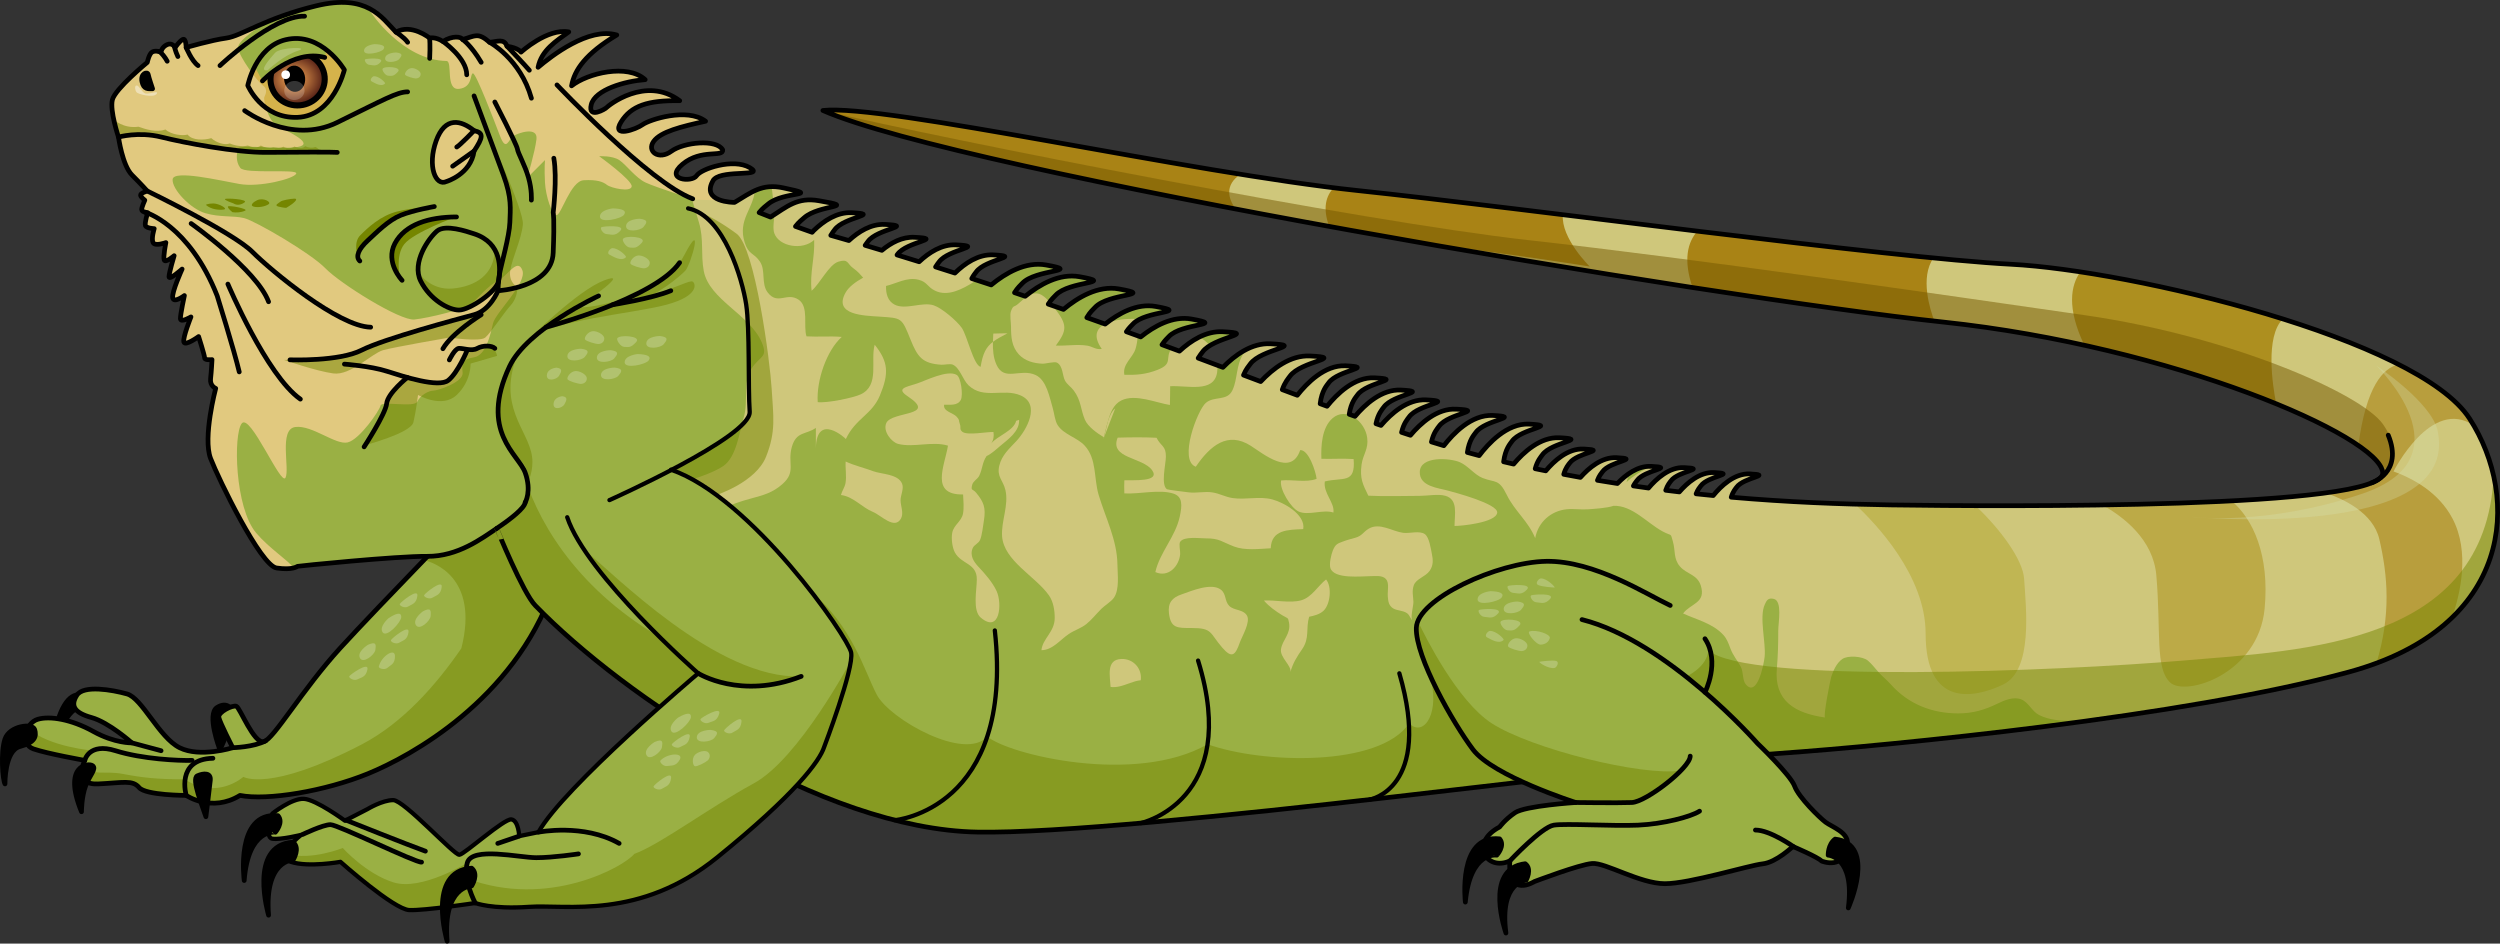 <?xml version="1.0" encoding="utf-8"?>
<!-- Generator: Adobe Illustrator 16.0.0, SVG Export Plug-In . SVG Version: 6.00 Build 0)  -->
<!DOCTYPE svg PUBLIC "-//W3C//DTD SVG 1.1//EN" "http://www.w3.org/Graphics/SVG/1.1/DTD/svg11.dtd">
<svg version="1.1" id="Layer_1" xmlns="http://www.w3.org/2000/svg" xmlns:xlink="http://www.w3.org/1999/xlink" x="0px" y="0px"
	 width="366.622px" height="138.375px" viewBox="0 0 366.622 138.375" enable-background="new 0 0 366.622 138.375"
	 xml:space="preserve">
<rect x="0" y="0" width="366.622" height="138.375" fill="#333333" stroke="none"/>
<g>
	<path d="M7.688,109.636c0,0,1.805-4.938,3.406-5.638c1.604-0.701,2.211-1.914,0.654-2.104
		C10.192,101.704,8.447,103.676,7.688,109.636z"/>
	<path d="M32.207,109.826c0,0-1.936-5.087-0.379-6.074c1.556-0.986,2.276,0.304,2.429,0.95c0.152,0.646-2.068,5.391-2.068,5.391"/>
	
		<path fill="none" stroke="#000000" stroke-width="0.695" stroke-linecap="round" stroke-linejoin="round" stroke-miterlimit="10" d="
		M32.207,109.826c0,0-1.936-5.087-0.379-6.074c1.556-0.986,2.276,0.304,2.429,0.95c0.152,0.646-2.068,5.391-2.068,5.391"/>
	
		<path fill="none" stroke="#000000" stroke-width="0.695" stroke-linecap="round" stroke-linejoin="round" stroke-miterlimit="10" d="
		M7.688,109.636c0,0,1.805-4.938,3.406-5.638c1.604-0.701,2.211-1.914,0.654-2.104C10.192,101.704,8.447,103.676,7.688,109.636z"/>
	<path fill="#9AB044" d="M70.706,73.339c0,0-15.232,15.587-20.813,21.697c-5.579,6.111-9.758,13.372-11.211,13.727
		s-3.49-4.985-4.021-5.193s-2.744,0.856-2.568,1.651c0.178,0.797,2.037,4.429,2.037,4.429s-4.783,1.505-7.794,0
		c-3.011-1.506-5.489-7.262-7.704-7.883c-2.215-0.619-6.376-1.329-7.352,0.177c-0.974,1.506-0.443,2.57,2.126,3.277
		c2.569,0.709,5.935,3.72,5.935,3.72s-2.48,0.089-5.67-1.684c-3.188-1.771-6.375-2.303-8.146-1.771
		c-1.771,0.531-2.656,3.631-0.621,4.34c2.038,0.709,7.529,1.683,7.529,1.683s-1.771,3.632,1.947,3.454
		c3.721-0.177,5.049-0.62,6.023,0.532c0.974,1.15,6.908,1.15,6.908,1.15s3.719,2.568,7.881,0c3.986,0.797,12.486-0.62,18.775-3.188
		c6.287-2.567,21.343-10.805,27.101-27.011C77.526,73.072,70.706,73.339,70.706,73.339z"/>
	<path opacity="0.5" fill="#758600" d="M72.413,100.593c0.424-0.461,0.844-0.936,1.256-1.424c0.032-0.039,0.065-0.08,0.099-0.119
		c0.364-0.432,0.721-0.876,1.072-1.329c0.063-0.081,0.126-0.161,0.188-0.243c0.756-0.986,1.48-2.021,2.166-3.104
		c0.076-0.118,0.149-0.239,0.225-0.36c0.281-0.457,0.557-0.921,0.824-1.395c0.055-0.098,0.113-0.194,0.168-0.293
		c0.31-0.559,0.607-1.129,0.894-1.711c0.06-0.12,0.114-0.243,0.173-0.365c0.227-0.472,0.445-0.952,0.655-1.44
		c0.071-0.167,0.143-0.332,0.213-0.5c0.253-0.609,0.497-1.229,0.723-1.862c-0.112-0.428-0.229-0.84-0.35-1.239
		c-0.001-0.007-0.004-0.013-0.006-0.02c-0.116-0.392-0.237-0.771-0.36-1.138c-0.001,0-0.001-0.001-0.001-0.001l0,0
		c-3.669-10.942-9.646-10.71-9.646-10.71s-3.939,4.032-8.545,8.798c1.221,0.282,8.182,2.385,5.495,12.943
		c-3.643,5.31-8.569,10.931-14.558,14.062c-13.588,7.103-17.41,4.781-17.41,4.781s-3.815,3.471-8.592,0.363
		c-4.092,0-6.173-0.241-9.037-0.784c-2.863-0.542-4.24,0.415-5.709-1.227c0.299-1.277,1.418-2.183,1.418-2.183
		s-6.633-0.521-9.688-3.313c-0.586,1.118-0.5,2.586,0.822,3.047c2.038,0.709,7.529,1.683,7.529,1.683s-1.771,3.632,1.947,3.454
		c3.721-0.177,5.049-0.62,6.023,0.532c0.974,1.15,6.908,1.15,6.908,1.15s3.719,2.568,7.881,0c3.986,0.797,12.486-0.62,18.775-3.188
		c4.092-1.671,11.895-5.745,18.435-12.852l0,0C72.405,100.602,72.409,100.597,72.413,100.593z"/>
	
		<path fill="none" stroke="#000000" stroke-width="0.695" stroke-linecap="round" stroke-linejoin="round" stroke-miterlimit="10" d="
		M70.706,73.339c0,0-15.232,15.587-20.813,21.697c-5.579,6.111-9.758,13.372-11.211,13.727s-3.49-4.985-4.021-5.193
		s-2.744,0.856-2.568,1.651c0.178,0.797,2.037,4.429,2.037,4.429s-4.783,1.505-7.794,0c-3.011-1.506-5.489-7.262-7.704-7.883
		c-2.215-0.619-6.376-1.329-7.352,0.177c-0.974,1.506-0.443,2.57,2.126,3.277c2.569,0.709,5.935,3.72,5.935,3.72
		s-2.48,0.089-5.67-1.684c-3.188-1.771-6.375-2.303-8.146-1.771c-1.771,0.531-2.656,3.631-0.621,4.34
		c2.038,0.709,7.529,1.683,7.529,1.683s-1.771,3.632,1.947,3.454c3.721-0.177,5.049-0.62,6.023,0.532
		c0.974,1.15,6.908,1.15,6.908,1.15s3.719,2.568,7.881,0c3.986,0.797,12.486-0.62,18.775-3.188
		c6.287-2.567,21.343-10.805,27.101-27.011C77.526,73.072,70.706,73.339,70.706,73.339z"/>
	<path d="M30.196,119.771c0,0,0.531-4.252,0.645-5.353s-0.949-1.063-1.896-0.646C27.994,114.19,29.778,118.441,30.196,119.771z"/>
	
		<path fill="none" stroke="#000000" stroke-width="0.695" stroke-linecap="round" stroke-linejoin="round" stroke-miterlimit="10" d="
		M30.196,119.771c0,0,0.531-4.252,0.645-5.353s-0.949-1.063-1.896-0.646C27.994,114.19,29.778,118.441,30.196,119.771z"/>
	<path d="M11.95,119.042c0,0,0-2.202,0.607-3.797c0.607-1.593,1.632-2.504,1.025-2.959C12.976,111.831,9.141,112.175,11.95,119.042z
		"/>
	
		<path fill="none" stroke="#000000" stroke-width="0.695" stroke-linecap="round" stroke-linejoin="round" stroke-miterlimit="10" d="
		M11.95,119.042c0,0,0-2.202,0.607-3.797c0.607-1.593,1.632-2.504,1.025-2.959C12.976,111.831,9.141,112.175,11.95,119.042z"/>
	<path d="M0.731,114.959c0,0-0.067-4.886,2.191-5.483c2.262-0.599,2.455-1.513,2.162-2.493s-3.689-0.564-4.354,1.396
		C0.066,110.338,0.397,114.426,0.731,114.959z"/>
	
		<path fill="none" stroke="#000000" stroke-width="0.695" stroke-linecap="round" stroke-linejoin="round" stroke-miterlimit="10" d="
		M0.731,114.959c0,0-0.067-4.886,2.191-5.483c2.262-0.599,2.455-1.513,2.162-2.493s-3.689-0.564-4.354,1.396
		C0.066,110.338,0.397,114.426,0.731,114.959z"/>
	<path fill="#9AB044" d="M78.507,88.805c12.929,13.326,41.972,32.82,64.846,33.219c22.875,0.397,100.848-10.343,117.557-11.538
		c16.709-1.192,59.475-5.37,83.543-11.934c24.068-6.565,25.262-25.461,17.703-37.167s-49.529-21.71-67.232-22.631
		s-71.408-8.23-95.874-10.816c-24.465-2.585-69.421-12.73-78.372-11.737c20.289,8.952,130.686,27.451,164.301,31.03
		c33.617,3.581,64.049,16.709,64.447,22.078c0.398,5.368-55.893,4.976-72.006,4.74c-7.551-0.111-15.35-0.419-23.535-1.134
		c0.254-0.84,0.629-1.238,0.781-1.454c1.05-1.484,5.47-1.783,1.957-1.962c-2.293-0.115-4.275,1.814-5.381,3.173
		c-0.832-0.081-1.666-0.162-2.506-0.253c0.242-0.641,0.548-0.97,0.682-1.157c1.049-1.485,5.469-1.784,1.955-1.962
		c-2.109-0.107-3.957,1.521-5.102,2.84c-0.66-0.078-1.326-0.159-1.992-0.242c0.253-0.778,0.606-1.155,0.753-1.363
		c1.049-1.484,5.47-1.783,1.956-1.96c-2.193-0.112-4.107,1.654-5.238,2.997c-0.732-0.1-1.472-0.206-2.212-0.313
		c0.21-0.407,0.425-0.646,0.532-0.798c1.108-1.567,5.778-1.885,2.066-2.071c-1.975-0.101-3.73,1.239-4.947,2.516
		c-0.97-0.15-1.943-0.305-2.923-0.469c0.259-0.693,0.587-1.048,0.729-1.25c1.108-1.566,5.778-1.884,2.066-2.072
		c-2.172-0.109-4.082,1.521-5.297,2.894c-0.809-0.142-1.625-0.296-2.441-0.45c0.266-0.962,0.689-1.404,0.855-1.642
		c1.109-1.567,5.779-1.884,2.068-2.071c-2.338-0.118-4.375,1.78-5.564,3.203c-0.514-0.104-1.027-0.206-1.545-0.312
		c0.322-1.197,0.844-1.745,1.049-2.036c1.342-1.895,6.989-2.28,2.5-2.507c-2.818-0.143-5.279,2.144-6.72,3.863
		c-0.487-0.112-0.976-0.224-1.462-0.339c0.242-1.901,0.982-2.657,1.235-3.017c1.343-1.896,6.989-2.279,2.501-2.506
		c-3.266-0.166-6.049,2.924-7.322,4.621c-0.576-0.153-1.152-0.308-1.729-0.467c0.256-1.83,0.975-2.565,1.225-2.918
		c1.342-1.895,6.99-2.279,2.501-2.506c-3.149-0.16-5.847,2.705-7.179,4.433c-0.604-0.182-1.209-0.365-1.816-0.551
		c0.311-1.385,0.895-1.991,1.113-2.301c1.342-1.896,6.99-2.279,2.5-2.506c-2.803-0.143-5.25,2.115-6.693,3.831
		c-0.432-0.142-0.866-0.282-1.301-0.426c0.313-1.353,0.887-1.952,1.104-2.259c1.341-1.896,6.987-2.279,2.499-2.506
		c-2.758-0.141-5.172,2.042-6.623,3.748c-0.243-0.083-0.487-0.167-0.732-0.251c0.303-1.477,0.916-2.11,1.143-2.431
		c1.341-1.896,6.988-2.279,2.5-2.506c-2.818-0.143-5.277,2.14-6.718,3.857c-0.282-0.1-0.564-0.202-0.849-0.303
		c0.265-1.773,0.969-2.49,1.215-2.839c1.342-1.895,6.99-2.279,2.5-2.505c-2.99-0.152-5.576,2.427-6.969,4.167
		c-0.334-0.122-0.672-0.247-1.008-0.37c0.236-1.93,0.987-2.694,1.242-3.057c1.342-1.896,6.989-2.279,2.5-2.506
		c-3.081-0.156-5.733,2.587-7.094,4.322c-0.727-0.27-1.461-0.543-2.201-0.821c0.381-1.105,0.892-1.651,1.107-1.957
		c1.598-2.257,8.322-2.713,2.977-2.984c-2.91-0.147-5.496,1.876-7.252,3.751c-0.83-0.311-1.67-0.627-2.52-0.947
		c0.36-0.877,0.785-1.339,0.977-1.611c1.598-2.257,8.322-2.713,2.977-2.984c-2.76-0.14-5.229,1.673-6.973,3.46
		c-1.188-0.445-2.397-0.898-3.627-1.356c0.252-0.429,0.491-0.7,0.621-0.885c1.598-2.257,8.322-2.713,2.977-2.985
		c-2.443-0.124-4.657,1.284-6.344,2.847c-0.844-0.312-1.695-0.625-2.56-0.943c0.407-0.627,0.798-0.965,0.993-1.18
		c1.87-2.036,8.6-1.64,3.331-2.584c-2.762-0.495-5.479,1.044-7.444,2.622c-0.695-0.253-1.393-0.507-2.102-0.763
		c0.395-0.592,0.768-0.914,0.957-1.121c1.869-2.037,8.6-1.64,3.33-2.584c-2.742-0.492-5.44,1.021-7.4,2.587
		c-0.887-0.316-1.783-0.635-2.691-0.955c0.479-0.824,0.966-1.234,1.197-1.485c1.965-2.142,9.04-1.725,3.501-2.716
		c-3.046-0.546-6.044,1.262-8.125,3.001c-0.751-0.261-1.495-0.519-2.229-0.772c0.441-0.702,0.872-1.071,1.085-1.304
		c1.966-2.142,9.04-1.725,3.501-2.717c-2.969-0.532-5.891,1.172-7.965,2.868c-0.523-0.176-1.051-0.356-1.566-0.529
		c0.451-0.73,0.896-1.109,1.113-1.346c1.965-2.142,9.04-1.725,3.501-2.716c-3.001-0.54-5.956,1.209-8.034,2.925
		c-0.967-0.32-1.916-0.631-2.848-0.934c0.254-0.492,0.513-0.78,0.642-0.965c1.343-1.895,6.989-2.279,2.501-2.506
		c-2.195-0.111-4.173,1.25-5.62,2.669c-0.963-0.309-1.911-0.611-2.833-0.903c0.207-0.351,0.403-0.575,0.51-0.728
		c1.342-1.895,6.99-2.279,2.5-2.506c-2.096-0.106-3.992,1.129-5.42,2.477c-1.117-0.348-2.193-0.678-3.242-0.999
		c0.021-0.029,0.043-0.057,0.061-0.082c1.342-1.896,6.988-2.279,2.5-2.507c-1.799-0.091-3.449,0.806-4.783,1.914
		c-0.842-0.253-1.661-0.499-2.452-0.733c0.168-0.258,0.317-0.433,0.407-0.561c1.342-1.895,6.989-2.278,2.5-2.505
		c-2.037-0.104-3.887,1.062-5.298,2.364c-0.921-0.267-1.808-0.523-2.649-0.762c0.227-0.401,0.447-0.651,0.563-0.815
		c1.342-1.896,6.988-2.28,2.5-2.507c-2.169-0.108-4.121,1.216-5.565,2.616l-0.231,0.258c-0.828-0.285-1.645-0.573-2.446-0.863
		c0.521-0.677,1.01-1.031,1.253-1.253c2.244-2.013,8.183-1.495,2.201-2.512c-3.186-0.567-4.7,0.869-7.111,2.395
		c-0.562-0.218-1.125-0.44-1.674-0.661c0.555-0.685,1.064-1.03,1.318-1.247c2.291-1.933,8.111-1.14,2.246-2.372
		c-3.155-0.692-4.727,0.675-7.17,2.129c0,0-5.111,0.021-3.084-3.304l0.113-0.116c1.441-1.4,7.58-0.288,5.191-1.688
		c-2.391-1.401-7.127,0.165-7.787,1.194c-0.659,1.03-4.819,0.619-2.059-1.688c2.76-2.306,6.014-0.948,5.89-2.101
		c-0.864-1.605-5.685-1.154-7.538,0.206c-1.854,1.36-3.625,0-2.596-1.441c1.031-1.441,4.078-2.183,7.621-2.965
		c-2.719-2.06-8.279-0.207-9.227,0.494c-0.947,0.699-4.655,2.017-3.172-0.372c1.483-2.389,3.913-3.213,8.608-3.13
		c-5.024-3.749-10.544,0.782-10.709,0.988c-0.165,0.206-2.802,1.771-2.267-0.412c0.536-2.183,4.943-3.46,7.91-3.666
		c-2.596-2.389-8.445-0.948-10.793,0.906c0.412-2.348,2.102-4.737,6.631-7.456c-4.118-1.194-9.598,3.089-11.543,4.738
		c0.484-2.513,2.688-3.872,4.5-5.189c-3.131-0.578-7.002,2.965-7.002,2.965s-0.371-0.617-2.059-0.865
		c-0.414-1.196-1.443-0.66-2.555-0.577c-1.73-1.523-2.143-0.906-3.955-0.412c-0.165-0.412-1.482-0.617-2.883,0.288
		c-1.154-0.741-1.945-0.493-1.945-0.493s-2.69-2.183-4.945-0.874c-2.109-2.182-4.219-5.674-11.71-3.854
		c-7.491,1.819-10.983,4.437-13.165,4.728c-2.181,0.29-5.891,1.381-5.891,1.381s-0.014-1.435-0.5-1.181
		c-0.486,0.252-1.119,1.181-1.119,1.181s-0.402-0.78-1.184-0.42c-0.783,0.359-0.889,1.078-0.889,1.078s-0.824-0.275-1.289,0
		s-0.72,1.523-0.72,1.523s-4.706,3.873-5.116,5.477c-0.41,1.604,0.895,5.483,0.895,5.483s0.56,4.139,1.978,5.558
		c1.417,1.416,2.237,2.348,2.237,2.348s-0.982,0.299-0.982,0.591c0,0.292,0.625,0.752,0.625,0.752s-0.459,1-0.459,1.377
		c0,0.375,0.877,0.459,0.877,0.459s-0.459,1.46-0.334,1.879c0.126,0.417,1.295,0.458,1.295,0.458s-0.461,1.461-0.167,2.046
		c0.292,0.585,1.878,0,1.878,0s-0.418,2.047-0.25,2.547c0.167,0.501,1.461-0.625,1.461-0.625s-0.752,2.504-0.752,3.089
		c0,0.583,1.922-1.127,1.922-1.127s-1.545,3.381-1.378,4.217c0.167,0.835,1.711-0.334,1.711-0.334s-0.584,2.713-0.584,3.381
		s1.545-0.25,1.545-0.25s-1.212,3.006-1.044,3.673c0.167,0.668,2.17-0.792,2.17-0.792s0.879,2.754,0.879,3.131
		s1.084,0.251,1.084,0.251s-0.084,1.711-0.209,2.797c-0.125,1.085,0.752,1.419,0.752,1.419s-1.92,7.223-0.752,10.27
		c1.17,3.047,7.348,15.739,9.686,16.073c2.338,0.335,2.965-0.208,3.09-0.25c0.125-0.041,14.486-1.503,18.996-1.461
		c4.51,0.041,8.058-2.672,10.187-4.092C72.84,77.489,76.72,87.022,78.507,88.805z"/>
	<path fill="#CFC77B" d="M294.923,38.753c-17.703-0.921-71.408-8.23-95.874-10.816c-24.465-2.585-69.421-12.73-78.372-11.737
		c20.289,8.952,130.686,27.451,164.301,31.03c33.617,3.581,64.049,16.709,64.447,22.078c0.182,2.465-11.584,3.715-25.924,4.323
		c4.523,7.549,3.732,19.974,2.291,28.994c6.828-1.232,13.225-2.592,18.66-4.074c24.068-6.565,25.262-25.461,17.703-37.167
		S312.626,39.674,294.923,38.753z"/>
	<path opacity="0.5" fill="#758600" d="M77.548,49.743c-0.1,0.089,7.086-7.129,11.066-8.633c3.982-1.503-2.387,2.989-3.984,3.935
		c2.206,0.322,12.689-1.83,15.691-7.583c3.002-5.752,0.982,1.386,0.179,2.234s-4.284,3.766-6.817,4.267
		c5.924-1.901,7.473-2.928,7.904-2.66s0.994,2.07-3.842,3.379S80.673,46.975,77.548,49.743z"/>
	<path fill="#758600" d="M56.147,33.115c2.217-1.363,6.525-2.626,6.525-2.626s-1.899-0.098-4.393,0.52
		c-2.492,0.617-4.369,2.416-5.447,3.495c-1.08,1.08-0.365,3.059-0.365,3.059S54.144,34.348,56.147,33.115z"/>
	<path fill="#758600" d="M58.683,40.774c-0.037-0.048-0.766-3.275,0.623-4.992c1.387-1.717,7.521-3.968,7.521-3.968
		s-4.85-0.02-7.283,1.974c-2.436,1.994-2.436,4.721-0.92,7.094"/>
	<path opacity="0.5" fill="#758600" d="M77.39,70.782c0,0,0.917-1.741,0.637-3.808c-0.547-4.038-5.277-7.345-2.043-15.207
		c-4.951,6.2-1.832,13.238-1.035,14.364S77.754,67.893,77.39,70.782z"/>
	<g>
		<path fill="#CFC77B" d="M176.337,51.629c0.252-0.356,0.631-0.667,1.07-0.939c-0.437-0.559-0.975-0.993-1.567-1.245
			c-1.063,0.531-2.031,1.27-2.87,2.046c-0.385-0.143-0.778-0.287-1.168-0.431c-1.02,1.536,0.293,2.257-2.053,3.177
			c-1.686,0.662-3.074,0.776-4.865,0.722c-0.3-1.555,1.21-2.476,1.625-3.758c0.192-0.59,0.289-1.269,0.334-1.958
			c-0.548-0.198-1.097-0.398-1.654-0.6c0.395-0.592,0.768-0.914,0.957-1.121c0.176-0.191,0.396-0.362,0.644-0.514
			c-0.009-0.073-0.011-0.154-0.02-0.225c-1.465-0.083-3.347,0.069-4.601,0.671c-0.03,0.024-0.064,0.047-0.094,0.071
			c-0.012-0.004-0.023-0.008-0.033-0.012c-1.242,0.649-1.779,1.787-0.471,3.654c-0.83,0.159-1.35-0.349-2.104-0.475
			c-1.473-0.243-3.137,0.054-4.627-0.016c1.66-2.255,1.727-3.05-0.233-5.541c-0.089-0.113-0.174-0.218-0.259-0.322
			c-0.206-0.071-0.416-0.145-0.621-0.215c0.067-0.108,0.134-0.195,0.201-0.288c-1.433-1.637-2.389-1.854-4.51,0.153
			c-0.756,0.712-0.77,0.166-1.152,1.143c-0.215,0.554,0.002,1.708,0,2.312c-0.002,1.472,0.086,2.908,1.152,4.061
			c0.863,0.934,2.154,1.307,3.451,1.355c0.479,0.019,1.762-0.348,2.131-0.155c0.887,0.46,0.793,1.91,1.175,2.624
			c0.306,0.576,0.868,0.898,1.29,1.466c1.105,1.487,0.988,2.769,1.635,4.283c0.44,1.036,1.873,2.036,2.771,2.565
			c0.168-0.624,0.344-1.513,0.607-2.335c0.35-1.301,0.844-2.512,1.977-3.064c2.041-0.998,5.072,0.347,7.111,0.671
			c0.045-0.907,0.009-1.84,0.039-2.749c2.502-0.148,6.41,1.034,6.883-2.014c0.055-0.352,0.055-0.71,0.027-1.064
			c-0.926-0.347-1.852-0.694-2.801-1.048C175.968,52.085,176.207,51.813,176.337,51.629z"/>
		<path fill="#CFC77B" d="M190.96,95.198c1.139-1.658,0.506-2.995,1.024-4.749c0.726-0.152,1.565-0.354,2.129-0.901
			c0.987-0.957,1.233-3.516,0.353-4.569c-1.189,0.918-2.087,2.623-3.671,3.06c-1.627,0.448-3.763-0.072-5.444,0.027
			c0.705,0.843,1.719,1.566,2.727,2.183c0.789,0.481,0.802,0.234,0.954,1.051c0.31,1.657-0.962,2.494-1.177,3.905
			c-0.188,1.209,1.631,2.46,1.373,3.375C189.614,97.201,190.179,96.335,190.96,95.198z"/>
		<path fill="#CFC77B" d="M186.583,73.241c-1.883-0.507-3.91,0.084-5.813-0.2c-1.124-0.169-1.813-0.633-2.922-0.821
			c-1.182-0.202-2.375,0.133-3.535-0.018c-0.326-0.041-3.074-0.373-3.189-0.456c-0.92-0.668-0.154-3.68-0.148-4.787
			c0.009-1.618-0.701-1.443-1.373-2.761c-1.877-0.097-3.82-0.071-5.701-0.017c-1.242,3.097,3.706,2.843,5.064,4.793
			c1.228,1.76-2.867,1.396-4.082,1.463c-0.029,0.631-0.025,1.287,0,1.921c2.209,0.132,5.121-0.635,7.188,0.026
			c1.381,0.44,1.297,1.713,0.937,3.382c-0.639,2.956-2.928,5.238-3.58,8.13c1.92,0.863,3.49-0.876,3.641-2.645
			c0.037-0.42-0.234-1.474,0.008-1.809c0.592-0.823,2.839-0.484,3.77-0.49c2.002-0.012,2.343,0.517,4.117,1.193
			c1.598,0.611,3.66,0.35,5.387,0.26c0.097-2.743,2.542-2.715,4.764-2.81C191.487,75.507,188.353,73.717,186.583,73.241z"/>
		<path fill="#CFC77B" d="M104.749,26.259c0.852-0.827,3.341-0.777,4.744-0.888c-0.762-0.562-1.817-0.968-2.996-1.295
			c-1.992,0.224-3.938,1.056-4.344,1.689c-0.278,0.436-1.185,0.61-1.928,0.495c0.418,0.773,0.811,1.547,1.053,2.311
			c0.426,1.338,0.82,2.739,1.222,4.056c0.737,2.415,0.25,4.671,0.704,7.104c0.788,4.22,6.775,6.405,8.507,10.475
			c0.964,2.263-0.241,1.928-1.506,3.848c-1.315,1.997-0.426,4.821-1.125,7.124c-0.655,2.16-1.044,5.792-2.999,7.161
			c-1.393,0.975-5.171,2.328-6.834,2.434c-0.152,2.844-0.334,6.286,2.773,7.418c2.207-3.272,5.127-4.266,8.189-5.106
			c1.752-0.48,3.083-0.805,4.556-2.113c2.024-1.801,0.694-3.044,1.352-5.409c0.651-2.339,2.067-1.782,3.528-2.812v-0.706
			c0,1.235,0,2.467,0.001,3.699c0.104-5.342,4.423-1.41,4.397-1.357c1.42-3.034,3.816-3.559,4.99-6.38
			c1.359-3.26,1.244-4.946-0.761-7.455c-0.655,2.375,0.761,5.94-2.03,7.271c-1.111,0.531-5.026,1.321-6.326,1.15
			c-0.198-3.214,1.314-7.563,3.524-9.563c-1.706-0.152-3.467,0.021-5.169-0.084c-0.496-1.526,0.378-4.346-1.16-5.377
			c-1.729-1.16-3.04,0.853-4.518-1.043c-1.01-1.296-0.27-3.217-1.141-4.526c-0.9-1.352-1.666-0.965-2.253-2.849
			c-1.022-3.286,1.243-4.854,1.495-7.562c-0.963,0.438-1.885,1.061-2.977,1.711c0,0-5.111,0.021-3.084-3.304L104.749,26.259z"/>
		<path opacity="0.5" fill="#758600" d="M89.376,73.339c0,0,20.817-9.305,20.566-12.959c-0.25-3.653,0.029-12.155-0.518-15.747
			c-0.547-3.592-3.211-12.994-8.51-14.074c0,0,2.604,0.392,7.116,3.724c2.702,1.995,4.897,18.728,5.134,22.726
			c0.235,3.998,0.675,6.208-0.824,9.97s-7.271,5.608-7.271,5.608s-3.047-2.502-4.963-3.017
			C100.106,69.571,90.844,72.138,89.376,73.339z"/>
		<path fill="#CFC77B" d="M163.543,59.898c-0.483,0.378-0.813,1.102-1.063,1.882c-0.244,0.907-0.42,1.853-0.689,2.648
			L163.543,59.898z"/>
		<path fill="#CFC77B" d="M296.188,74.161c-0.539,0.002-1.07,0.002-1.6,0.003c-0.004,0-0.01,0-0.016,0
			c-2.164,0.002-4.236-0.003-6.184-0.012c-0.072,0-0.145-0.001-0.217-0.001c-0.398-0.002-0.791-0.004-1.178-0.006
			c-0.09-0.001-0.18-0.002-0.268-0.002c-0.355-0.002-0.705-0.005-1.051-0.007c-0.111-0.001-0.225-0.001-0.336-0.002
			c-0.355-0.003-0.705-0.006-1.049-0.009c-0.074-0.001-0.148-0.001-0.221-0.002c-0.414-0.003-0.82-0.007-1.215-0.011
			c-0.1,0-0.195-0.002-0.293-0.002c-0.271-0.003-0.543-0.006-0.805-0.008c-0.18-0.002-0.354-0.005-0.527-0.006
			c-0.184-0.003-0.365-0.005-0.543-0.006c-0.178-0.002-0.354-0.005-0.527-0.007c-0.178-0.002-0.354-0.004-0.527-0.006
			c-0.145-0.002-0.287-0.004-0.428-0.006c-0.211-0.002-0.412-0.006-0.613-0.008c-0.104-0.001-0.213-0.003-0.316-0.005
			c-0.295-0.003-0.584-0.007-0.857-0.012c-7.551-0.111-15.35-0.419-23.535-1.134c0.254-0.84,0.629-1.238,0.781-1.454
			c1.05-1.484,5.47-1.783,1.957-1.962c-2.293-0.115-4.275,1.814-5.381,3.173c-0.832-0.081-1.666-0.162-2.506-0.253
			c0.242-0.641,0.548-0.97,0.682-1.157c1.049-1.485,5.469-1.784,1.955-1.962c-2.109-0.107-3.957,1.521-5.102,2.84
			c-0.66-0.078-1.326-0.159-1.992-0.242c0.253-0.778,0.606-1.155,0.753-1.363c1.049-1.484,5.47-1.783,1.956-1.96
			c-2.193-0.112-4.107,1.654-5.238,2.997c-0.732-0.1-1.472-0.206-2.212-0.313c0.21-0.407,0.425-0.646,0.532-0.798
			c1.108-1.567,5.778-1.885,2.066-2.071c-0.041-0.001-0.08,0.005-0.121,0.004c-1.23,0.633-2.599,1.454-3.484,2.312
			c0.123-0.442,0.244-0.875,0.375-1.272c-0.312,0.211-0.607,0.443-0.887,0.684c-0.025,0.022-0.051,0.045-0.076,0.068
			c-0.269,0.235-0.523,0.479-0.754,0.72c-0.97-0.15-1.943-0.305-2.923-0.469c0.259-0.693,0.587-1.048,0.729-1.25
			c1.108-1.566,5.778-1.884,2.066-2.072c-2.172-0.109-4.082,1.521-5.297,2.894c-0.809-0.142-1.625-0.296-2.441-0.45
			c0.266-0.962,0.689-1.404,0.855-1.642c1.109-1.567,5.779-1.884,2.068-2.071c-2.338-0.118-4.375,1.78-5.564,3.203
			c-0.514-0.104-1.027-0.206-1.545-0.312c0.322-1.197,0.844-1.745,1.049-2.036c1.342-1.895,6.989-2.28,2.5-2.507
			c-2.818-0.143-5.279,2.144-6.72,3.863c-0.487-0.112-0.976-0.224-1.462-0.339c0.242-1.901,0.982-2.657,1.235-3.017
			c1.343-1.896,6.989-2.279,2.501-2.506c-3.266-0.166-6.049,2.924-7.322,4.621c-0.576-0.153-1.152-0.308-1.729-0.467
			c0.256-1.83,0.975-2.565,1.225-2.918c1.342-1.895,6.99-2.279,2.501-2.506c-3.149-0.16-5.847,2.705-7.179,4.433
			c-0.604-0.182-1.209-0.365-1.816-0.551c0.311-1.385,0.895-1.991,1.113-2.301c1.342-1.896,6.99-2.279,2.5-2.506
			c-2.803-0.143-5.25,2.115-6.693,3.831c-0.432-0.142-0.866-0.282-1.301-0.426c0.313-1.353,0.887-1.952,1.104-2.259
			c1.341-1.896,6.987-2.279,2.499-2.506c-2.758-0.141-5.172,2.042-6.623,3.748c-0.243-0.083-0.487-0.167-0.732-0.251
			c0.303-1.477,0.916-2.11,1.143-2.431c1.341-1.896,6.988-2.279,2.5-2.506c-2.818-0.143-5.277,2.14-6.718,3.857
			c-0.282-0.1-0.564-0.202-0.849-0.303c0.265-1.773,0.969-2.49,1.215-2.839c1.342-1.895,6.99-2.279,2.5-2.505
			c-2.99-0.152-5.576,2.427-6.969,4.167c-0.334-0.122-0.672-0.247-1.008-0.37c0.236-1.93,0.987-2.694,1.242-3.057
			c1.342-1.896,6.989-2.279,2.5-2.506c-3.081-0.156-5.733,2.587-7.094,4.322c-0.727-0.27-1.461-0.543-2.201-0.821
			c0.381-1.105,0.892-1.651,1.107-1.957c1.598-2.257,8.322-2.713,2.977-2.984c-2.91-0.147-5.496,1.876-7.252,3.751
			c-0.83-0.311-1.67-0.627-2.52-0.947c0.36-0.877,0.785-1.339,0.977-1.611c1.598-2.257,8.322-2.713,2.977-2.984
			c-0.322-0.017-0.64-0.001-0.954,0.033c-0.174,0.02-0.343,0.057-0.513,0.091c-0.127,0.024-0.255,0.043-0.379,0.075
			c-0.238,0.061-0.471,0.136-0.701,0.22c-0.044,0.016-0.088,0.029-0.131,0.046c-0.267,0.102-0.529,0.217-0.785,0.345
			c-0.166,0.169-0.326,0.362-0.479,0.599c-1.146,1.771-0.844,3.728-1.633,5.407c-0.777,1.653-2.648,0.798-3.9,1.853
			c-1.223,1.029-4.047,8.442-1.475,9.362c2.119-3.1,4.672-5.226,8.056-3.074c1.841,1.171,5.923,4.604,7.253,0.639
			c1.256-0.092,2.319,3.231,2.406,4.215c-1.529,0.593-3.56,0.061-5.201,0.235c-0.297,1.229,1.423,4.056,2.593,4.568
			c1.408,0.619,3.56-0.361,5.075,0.137c0.219-1.446-1.511-2.821-1.262-4.559c2.676-0.657,4.525,0.415,4.227-3.284
			c-1.567-0.106-3.16,0.006-4.726-0.038c-0.072-1.875,0.054-4.568,1.622-5.938c2.018-1.764,4.793,0.449,5.096,2.867
			c0.211,1.682-0.615,2.39-0.826,3.905c-0.29,2.095,0.217,2.971,0.988,4.575c2.511,0.131,5.058,0.024,7.574,0.024
			c1.099,0,2.709-0.313,3.756,0.001c1.859,0.556,1.325,2.67,1.311,4.414c0.891,0.021,6.093-0.479,6.259-1.944
			c0.148-1.313-6.366-2.999-7.151-3.218c-1.473-0.413-4.262-0.613-4.203-2.764c0.064-2.377,4.441-2.042,5.877-1.421
			c1.215,0.527,2.143,1.841,3.329,2.311c1.88,0.743,2.372,0.062,3.554,2.481c1.162,2.382,3.169,3.878,4.164,6.343
			c0.452-2.423,2.373-4,4.605-4.231c1.039-0.11,2.112,0.084,3.154,0.003c0.781-0.061,2.787-0.173,3.73-0.512
			c2.739-0.101,4.938,2.536,7.198,3.752c1.456,0.784,1.114,0.105,1.519,1.528c0.375,1.311,0.053,2.478,1.023,3.612
			c0.963,1.129,2.531,1.163,3.051,2.782c0.834,2.6-1.488,2.627-2.588,4.113c1.975,0.917,4.311,1.433,5.881,3.125
			c0.541,0.583,0.755,1.208,1.056,2.005c0.415,1.101,1.003,1.704,1.536,2.709c0.379,0.714,0.213,1.942,0.715,2.549
			c1.631,1.969,2.627-2.706,2.77-4.042c0.218-2.023-0.837-5.825,0.027-7.673c0.246-0.524,0.447-1.021,1.313-0.812
			c1.293,0.314,0.657,3.468,0.657,4.676c0,1.855-0.039,3.689-0.204,5.507c-0.436,4.779,2.637,6.581,7.08,7.216
			c-0.334-0.048,0.749-5.52,0.893-5.955c0.313-0.951,0.77-2.014,1.613-2.617c0.815-0.583,3-0.416,3.762,0.224
			c0.611,0.513,1.084,1.183,1.625,1.77c0.545,0.593,1.184,1.094,1.721,1.698c2.574,2.907,6.055,4.28,9.922,4.275
			c2.137-0.003,3.863-0.52,5.732-1.431c1.02-0.497,2.385-1.08,3.521-0.613c1.068,0.439,1.547,1.765,2.602,2.288
			c1.463,0.729,3.266,0.889,4.879,0.814c0.805-0.036,1.596-0.015,2.389,0.008c7.891-1.085,15.822-2.333,23.115-3.733
			c0.717-0.752,1.307-1.583,1.707-2.584c0.713-1.778,1.164-3.654,1.51-5.535c1.115-6.079-0.619-12.35-3.035-17.912
			c-0.412-0.949-0.98-1.773-1.652-2.503c-9.873,0.541-21.596,0.719-31.666,0.745C296.261,74.161,296.224,74.161,296.188,74.161z"/>
		<g>
			<path fill="#BCAA47" d="M316.224,84.377c0.711,8.273-0.215,13.601,2.027,15.71s12.939-1.218,13.854-10.827
				c0.748-7.838-1.705-13.181-4.859-15.806c-5.936,0.313-12.5,0.497-18.949,0.6C311.411,75.781,315.772,79.11,316.224,84.377z"/>
			<path fill="#B89E3D" d="M359.587,90.574c1.188-3.397,2.68-9.619,0.043-14.579c-1.979-3.721-5.592-5.759-8.627-6.863l0.006,0.001
				c0,0,5.547-10.992,11.77-6.726c-0.199-0.346-0.406-0.688-0.623-1.022c-1.791-2.773-5.514-5.45-10.387-7.933
				c-2.291,0.47-4.771,3.208-5.924,11.885c1.549,1.07,2.641,2.059,3.182,2.919c0.654,0.354,1.207,0.592,1.557,0.727
				c-0.488-0.167-0.961-0.311-1.404-0.433c0.133,0.266,0.229,0.522,0.246,0.759c0.098,1.304-3.158,2.268-8.363,2.976
				c2.592,0.878,6.961,2.906,7.865,6.796c1.232,5.297,1.734,11.06-0.428,18.172C353.212,95.498,356.86,93.203,359.587,90.574z"/>
			<path fill="#A98315" d="M248.922,33.897c-1.425,1.606-2.11,4.175-0.714,8.27c14.529,2.241,27.082,3.989,35.471,4.921
				c-0.648-1.705-2.139-6.405-0.141-9.261C274.069,36.9,261.675,35.443,248.922,33.897z"/>
			<path fill="#AD8F1F" d="M334.782,46.772c-9.955-3.131-20.838-5.555-29.699-6.903c-1.408,1.967-2.035,5.28,0.586,10.764
				c10.838,2.391,20.598,5.495,28.133,8.582C333.278,56.55,332.159,49.334,334.782,46.772z"/>
			<path fill="#C0B653" d="M282.39,92.914c-0.004,10.754,6.932,9.582,11.355,7.479c4.426-2.104,3.363-11.232,3.088-15.521
				c-0.178-2.766-3.445-7.245-7.135-10.715c-5.041-0.017-9.332-0.065-12.279-0.108c-1.781-0.026-3.578-0.066-5.389-0.117
				C275.134,76.813,282.392,84.457,282.39,92.914z"/>
			<path fill="#A98315" d="M181.905,25.556c-23.762-3.818-52.936-9.899-60.781-9.394l-0.064,0.2
				c8.799,3.736,32.738,9.07,60.143,14.289C180.117,29.129,179.55,27.152,181.905,25.556z"/>
			<path fill="#A98315" d="M199.049,27.938c-1.113-0.118-2.271-0.252-3.462-0.398c-1.121,1.171-1.66,2.955-0.666,5.665
				c4.785,0.871,9.614,1.729,14.432,2.569c12.261,1.449,23.785,3.311,23.785,3.311s-4.242-4.13-3.947-7.599
				C217.584,30.062,206.835,28.761,199.049,27.938z"/>
		</g>
		<path fill="#CFC77B" d="M180.263,88.85c-0.687-0.69-0.414-1.77-1.231-2.382c-1.419-1.062-4.312,0.201-5.767,0.702
			c-1.334,0.46-2.033,1.188-1.837,2.792c0.27,2.188,1.241,2.134,3.285,2.133c3.163-0.005,2.632,0.71,4.565,2.919
			c1.365,1.557,1.867,1.126,2.535-0.777c0.316-0.902,1.607-3.012,1.053-3.963C182.318,89.337,180.962,89.555,180.263,88.85z"/>
		<path fill="#CFC77B" d="M143.831,90.578c2.809,2.366,3.158-2.056,2.33-3.873c-0.602-1.317-1.709-2.56-2.705-3.622
			c-0.6-0.642-1.303-1.607-0.799-2.725c0.219-0.479,0.836-0.654,1.065-1.168c0.297-0.665,0.448-2.127,0.568-2.856
			c0.312-1.903-0.05-2.743-1.122-4.052c-0.539-0.658-0.828-0.243-0.596-1.188c0.131-0.539,0.807-0.851,1.031-1.324
			c0.504-1.052,0.416-1.908,1.076-2.891c0.631-0.26,1.48-1.035,1.97-1.453c1.165-0.994,2.884-2.135,2.802-3.854
			c-0.144,0.063-0.277,0.076-0.43,0.137c-0.342,1.483-2.752,2.184-3.665,3.333c0.325-0.462,0.445-1.099,0.331-1.688
			c-0.941-0.046-3.846,0.547-4.563-0.036c-0.456-0.372-0.18-0.609-0.341-1.064c-0.276-0.769,0.007-0.576-0.485-1.136
			c-0.529-0.601-2.008-0.759-1.846-1.765c0.867-0.029,1.996,0.19,2.46-0.734c0.343-0.685,0.019-3.254-0.601-3.632
			c-1.345-0.821-4.619,0.865-5.83,1.251c-1.759,0.561-3.088,0.735-1.335,1.901c4.418,2.937-2.39,2.131-3.173,3.902
			c-0.537,1.212,0.78,2.81,1.74,3.056c2.274,0.583,5.014-0.45,7.309,0.258c-0.496,2.972-2.664,7.252,2.215,7.155
			c0.045,0.88,0.148,1.935-0.011,2.806c-0.21,1.136-1.337,1.646-1.575,2.775c-0.17,0.804-0.021,2.192,0.385,2.932
			c0.957,1.746,3.223,1.551,3.213,3.938C143.245,86.566,142.589,89.53,143.831,90.578z"/>
		<path fill="#CFC77B" d="M98.446,22.182c-0.024,0.019-0.049,0.03-0.074,0.047c0.19,0.833,0.586,1.687,1.049,2.552
			c0.15-0.212,0.363-0.444,0.674-0.704c0.586-0.49,1.193-0.808,1.787-1.026c-1.258-0.273-2.408-0.571-3.252-0.987
			C98.568,22.104,98.503,22.141,98.446,22.182z"/>
		<path fill="#CFC77B" d="M132.292,70.939c-0.583-1.453-3.035-1.382-4.258-1.842c-1.311-0.494-2.764-0.831-4.02-1.416
			c-0.068,1.019,0.161,2.165-0.023,3.173c-0.119,0.648-0.498,1.093-0.666,1.741c1.828,0.22,3.039,1.808,4.713,2.489
			c1.18,0.481,3.16,2.66,4.094,0.952c0.432-0.791-0.064-1.851-0.064-2.67C132.065,72.596,132.59,71.679,132.292,70.939z"/>
		<path fill="#CFC77B" d="M209.654,83.716c0.571-0.806,0.509-1.635,0.322-2.523c-0.147-0.701-0.367-2.399-1.026-2.867
			c-0.771-0.548-2.26-0.066-3.164-0.185c-1.588-0.203-3.457-1.56-5.057-0.615c-0.816,0.48-0.954,1.049-1.969,1.334
			c-0.623,0.175-1.176,0.308-1.801,0.548c-0.786,0.304-1.105,0.351-1.503,1.326c-0.231,0.568-0.562,1.958-0.353,2.582
			c0.555,1.653,4.539,1.181,5.917,1.176c0.696-0.002,1.704-0.163,2.234,0.433c0.52,0.587,0.196,1.716,0.267,2.556
			c0.041,0.491,0.064,0.963,0.383,1.377c0.498,0.649,1.229,0.583,1.928,0.821c0.895,0.309,0.77,0.672,1.3,1.352
			c-0.353-0.452,0.166-2.199,0.144-2.775c-0.029-0.835-0.241-1.565,0.048-2.406C207.663,84.862,209.026,84.605,209.654,83.716z"/>
		<path fill="#CFC77B" d="M145.665,48.919c-0.021,0.402-0.043,0.809-0.052,1.216c0.54-0.417,1.229-0.791,2.136-1.256
			C147.056,48.902,146.35,48.88,145.665,48.919z"/>
		<path fill="#CFC77B" d="M156.726,92.98c0.842-0.57,1.834-0.849,2.605-1.477c0.809-0.656,1.465-1.514,2.204-2.242
			c0.462-0.454,1.448-1.065,1.813-1.594c0.852-1.239,0.539-3.367,0.523-4.853c-0.043-3.63-1.754-6.881-2.762-10.264
			c-0.709-2.387-0.248-5.241-2.029-7.188c-1.111-1.212-3.064-1.614-3.963-3c-0.427-0.658-0.504-1.748-0.729-2.501
			c-0.469-1.568-0.893-4.1-2.502-4.857c-2.262-1.063-4.613,1.042-5.76-1.539c-0.468-1.053-0.54-2.191-0.515-3.332
			c-1.009,0.777-1.484,1.706-1.805,3.665c-1.034-0.226-1.987-4.626-2.769-5.727c-0.723-1.019-2.895-2.889-4.107-3.292
			c-1.676-0.56-4.154,0.727-5.745-0.108c-1.01-0.531-1.278-1.602-1.247-2.734c1.432-0.317,3.074-1.352,4.768-0.912
			c1.31,0.34,1.229,1.017,2.404,1.599c1.908,0.945,4.063-0.253,5.74-1.294c0.132-0.082,0.262-0.165,0.394-0.248
			c-0.241-0.079-0.492-0.161-0.731-0.24c0.254-0.492,0.513-0.78,0.642-0.965c1.343-1.895,6.989-2.279,2.501-2.506
			c-2.195-0.111-4.173,1.25-5.62,2.669c-0.963-0.309-1.911-0.611-2.833-0.903c0.207-0.351,0.403-0.575,0.51-0.728
			c1.342-1.895,6.99-2.279,2.5-2.506c-2.096-0.106-3.992,1.129-5.42,2.477c-1.117-0.348-2.193-0.678-3.242-0.999
			c0.021-0.029,0.043-0.057,0.061-0.082c1.342-1.896,6.988-2.279,2.5-2.507c-1.799-0.091-3.449,0.806-4.783,1.914
			c-0.842-0.253-1.661-0.499-2.452-0.733c0.168-0.258,0.317-0.433,0.407-0.561c1.342-1.895,6.989-2.278,2.5-2.505
			c-2.037-0.104-3.887,1.062-5.298,2.364c-0.921-0.267-1.808-0.523-2.649-0.762c0.227-0.401,0.447-0.651,0.563-0.815
			c1.342-1.896,6.988-2.28,2.5-2.507c-2.169-0.108-4.121,1.216-5.565,2.616l-0.231,0.258c-0.828-0.285-1.645-0.573-2.446-0.863
			c0.521-0.677,1.01-1.031,1.253-1.253c2.244-2.013,8.183-1.495,2.201-2.512c-2.936-0.523-4.459,0.658-6.565,2.04
			c-0.009,0.815-0.253,2.013,0.003,2.732c0.702,1.978,4.171,2.551,5.848,0.982c0.123,2.637-0.676,4.836-0.373,7.452
			c1.205-1.009,2.536-3.834,3.931-4.264c1.507-0.463,1.239,0.298,2.167,0.951c0.641,0.452,1.07,0.95,1.459,1.396
			c-1.115,0.62-2.109,1.346-2.589,2.211c-1.825,3.289,2.743,3.35,4.985,3.502c3.299,0.225,3.241,0.108,4.554,3.368
			c1.021,2.534,1.716,3.515,4.524,3.688c0.441,0.025,1.279-0.187,1.674-0.012c1.047,0.465,1.457,2.228,2.31,3.035
			c2.229,2.111,5.118,0.376,7.629,1.476c3.001,1.311,0.883,5.078-0.606,6.683c-1.027,1.11-2.143,2.053-2.516,3.624
			c-0.393,1.653,0.566,2.126,0.902,3.584c0.51,2.222-0.634,4.535-0.492,6.747c0.229,3.611,4.911,5.889,6.879,8.694
			c0.641,0.916,0.842,2.186,0.84,3.32c-0.004,2.042-1.79,3.015-1.945,4.71C154.329,95.353,155.468,93.832,156.726,92.98z"/>
		<path fill="#CFC77B" d="M114.89,27.55c-0.637-0.14-1.197-0.176-1.725-0.164c0.068,0.682,0.156,1.363,0.234,2.045
			C115.957,28.124,120.185,28.662,114.89,27.55z"/>
		<path fill="#CFC77B" d="M164.13,100.67c1.074-0.234,2.114-0.819,3.164-0.91c0.221-1.689-1.069-3.173-2.824-3.123
			c-2.307,0.067-1.676,2.516-1.604,4.099C163.294,100.799,163.715,100.76,164.13,100.67z"/>
	</g>
	<path opacity="0.5" fill="#755900" d="M349.425,69.309c0,0,3.168-2.709,0-7.145s-22.236-12.853-43.713-15.945
		c-21.475-3.093-56.836-8.247-81.504-10.996c-24.668-2.749-85.155-14.68-103.531-19.022c20.289,8.952,130.686,27.451,164.301,31.03
		C318.595,50.812,349.026,63.94,349.425,69.309z"/>
	<g>
		<path opacity="0.5" fill="#758600" d="M320.089,96.875c-17.918,1.521-64.072,3.476-69.55-1.521
			c-0.881,9.278-37.087,7.901-40.961,3.391c1.819,5.67-0.765,9.492-2.923,7.338c-4.392,6.436-21.549,5.934-29.567,3.059
			c-10.595,6.059-29.263,1.501-32.306-1.142c-3.215,3.714-14.309-2.512-16.199-6.118c-1.889-3.606-3.436-9.793-9.674-15.189
			c3.382,5.77-3.039,15.875-17.322,9.27C87.304,89.355,80.308,79.203,77.45,71.479c-0.07,2.801-2.713,4.976-4.551,6.156
			c0.487,1.185,3.948,9.515,5.607,11.17c12.929,13.326,41.972,32.82,64.846,33.219c22.875,0.397,100.848-10.343,117.557-11.538
			c16.709-1.192,59.475-5.37,83.543-11.934c18.863-5.145,23.672-17.862,21.234-28.758C364.501,94.566,338.009,95.353,320.089,96.875
			z"/>
		<polygon fill="#758600" points="71.157,78.619 71.157,78.619 71.161,78.617 		"/>
	</g>
	<path fill="#9AB044" d="M77.024,73.672c-0.107,0.836-2.055,2.397-4.185,3.817"/>
	<path fill="#D5B34B" d="M36.337,12.536c0,0,1.117-5.655,5.553-6.711c5.295-1.261,8.611,4.413,8.611,4.413s-1.592,6.754-6.857,6.97
		C38.378,17.423,36.337,12.536,36.337,12.536z"/>
	<g>
		<path fill="#E1C97F" d="M105.325,29.307c-1.771-0.577-2.018-1.647-0.576-3.048c0.896-0.871,3.611-0.77,4.959-0.906
			c0.084-0.24,0.172-0.495,0.264-0.762c-0.012-0.007-0.02-0.013-0.031-0.02c-2.391-1.401-7.127,0.165-7.787,1.194
			c-0.659,1.03-4.819,0.619-2.059-1.688c2.76-2.306,6.014-0.948,5.89-2.101c-0.864-1.605-5.685-1.154-7.538,0.206
			c-1.854,1.36-3.625,0-2.596-1.441c1.031-1.441,4.078-2.183,7.621-2.965c-2.719-2.06-8.279-0.207-9.227,0.494
			c-0.947,0.699-4.655,2.017-3.172-0.372c1.483-2.389,3.913-3.213,8.608-3.13c-5.024-3.749-10.544,0.782-10.709,0.988
			c-0.165,0.206-2.802,1.771-2.267-0.412c0.536-2.183,4.943-3.46,7.91-3.666c-2.596-2.389-8.445-0.948-10.793,0.906
			c0.412-2.348,2.102-4.737,6.631-7.456c-4.118-1.194-9.598,3.089-11.543,4.738c0.484-2.513,2.688-3.872,4.5-5.189
			c-3.131-0.578-7.002,2.965-7.002,2.965s-0.371-0.617-2.059-0.865c-0.414-1.196-1.443-0.66-2.555-0.577
			c-1.73-1.523-2.143-0.906-3.955-0.412c-0.165-0.412-1.482-0.617-2.883,0.288c-1.154-0.741-1.945-0.493-1.945-0.493
			s-2.69-2.183-4.945-0.874c-1.215-1.256-2.436-2.943-4.68-3.803l0.984,0.885c0,0,4.657,7.041,11.13,7.154
			c0.907,0.113-0.228,4.314,1.815,4.087c2.045-0.228,1.59-2.272,2.045-2.272c0.453,0,3.064,6.815,3.973,9.199
			c0.91,2.383,1.249,0.453,1.931,0c0.682-0.455,3.634-1.477,3.407,0.453c-0.229,1.931-1.363,5.677-1.363,5.677l2.611-2.61
			c0,0-0.113,1.249,0,3.292c0.115,2.045,1.021,4.77,1.703,4.77s2.045-4.996,3.975-5.11c1.93-0.113,2.838,0.227,3.407,0.681
			c0.567,0.456,3.519,1.135,3.632,0.227c0.115-0.907-4.768-4.427-4.768-4.427s1.928-0.115,2.951,0.567
			c1.021,0.682,2.385,2.61,3.861,3.292c1.475,0.682,7.041,2.5,7.38,2.5c0.341,0,2.271,0.113,3.179,0.113"/>
		<path fill="#E1C97F" d="M76.604,39.633c-0.722-1.898-2.196,0.875-3.581,1.53c-1.389,0.657-3.066,2.7-3.939,3.429
			c-0.877,0.73-6.203,2.044-8.318,2.263c-2.117,0.217-10.925-5.308-13.047-7.507c-2.119-2.202-10.281-6.962-11.922-7.363
			c-1.641-0.398-3.48-0.079-5.68-0.719c-2.2-0.643-4.922-3.522-4.803-4.962c0.12-1.44,6.883,0.159,9.803,0.678
			c2.92,0.521,8.001-0.759,8.322-1.519c0.321-0.761-7.482,0.12-8.203-0.842c-0.72-0.958-0.519-2.16-0.322-2.839
			c0.195-0.68,7.284,0.28,9.125-0.32c1.84-0.6-2.16-2.321-3.441-3.042c-1.279-0.719-2-3.76-1.84-4.159
			c0.159-0.402,0.602-1.161-0.2-1.721c-0.8-0.559-3.479-4.2-3.64-5.482c-0.115-0.924,1.934-2.305,3.822-3.68
			c-2.613,1.105-4.297,2.036-5.547,2.203c-2.181,0.29-5.891,1.381-5.891,1.381s-0.014-1.435-0.5-1.181
			c-0.486,0.252-1.119,1.181-1.119,1.181s-0.402-0.78-1.184-0.42c-0.783,0.359-0.889,1.078-0.889,1.078s-0.824-0.275-1.289,0
			s-0.72,1.523-0.72,1.523s-4.706,3.873-5.116,5.477c-0.41,1.604,0.895,5.483,0.895,5.483s0.56,4.139,1.978,5.558
			c1.417,1.416,2.237,2.348,2.237,2.348s-0.982,0.299-0.982,0.591c0,0.292,0.625,0.752,0.625,0.752s-0.459,1-0.459,1.377
			c0,0.375,0.877,0.459,0.877,0.459s-0.459,1.46-0.334,1.879c0.126,0.417,1.295,0.458,1.295,0.458s-0.461,1.461-0.167,2.046
			c0.292,0.585,1.878,0,1.878,0s-0.418,2.047-0.25,2.547c0.167,0.501,1.461-0.625,1.461-0.625s-0.752,2.504-0.752,3.089
			c0,0.583,1.922-1.127,1.922-1.127s-1.545,3.381-1.378,4.217c0.167,0.835,1.711-0.334,1.711-0.334s-0.584,2.713-0.584,3.381
			s1.545-0.25,1.545-0.25s-1.212,3.006-1.044,3.673c0.167,0.668,2.17-0.792,2.17-0.792s0.879,2.754,0.879,3.131
			s1.084,0.251,1.084,0.251s-0.084,1.711-0.209,2.797c-0.125,1.085,0.752,1.419,0.752,1.419s-1.92,7.223-0.752,10.27
			c1.17,3.047,7.348,15.739,9.686,16.073c1.273,0.183,2.027,0.104,2.48-0.013c-0.68-1.028-3.561-2.843-5.486-5.125
			c-3.137-3.721-3.355-14.446-2.115-16.051c1.242-1.606,5.764,9.267,6.421,7.953c0.656-1.313-1.021-7.15,1.46-7.439
			c2.482-0.293,5.91,2.698,7.668,2.26c1.76-0.438,4.662-4.671,4.807-5.4c0.147-0.73,4.963,0.364,5.4-0.584s1.678-1.605,2.334-1.605
			c0.658,0,4.451-1.24,4.305-2.627c-0.145-1.385-0.072-1.97,1.679-2.262c1.751-0.29,2.407-3.355,2.772-4.961
			C72.657,45.833,77.325,41.527,76.604,39.633z"/>
		<path opacity="0.5" fill="#758600" d="M73.122,41.176c0.164-1.017,0.357-2.938-0.564-4.565c-0.088,3.724-2.877,5.399-6.177,5.701
			c-3.293,0.301-4.993-2.306-5.046-2.387c0.045,0.442,0.152,0.877,0.359,1.291c1.365,2.73,4.098,4.254,5.619,4.254
			C68.837,45.47,72.86,42.794,73.122,41.176z"/>
		<path opacity="0.5" fill="#758600" d="M48.007,22.349c-1.244-0.116-1.291-0.638-1.768-0.803c-0.422,0.202-1.104,0.11-1.482-0.11
			c-0.307,0.422-1.236,0.239-1.586,0.055c-0.348,0.293-1.141,0.313-1.636,0.019c-0.46,0.312-1.009,0.143-1.488,0.092
			c-0.478,0.258-1.38-0.016-1.8-0.258c-0.459,0.404-1.268,0.275-1.91,0c-0.771,0.202-1.87,0.032-2.63-0.305
			c-0.76,0.283-1.974-0.097-2.718-0.78c-1.057,0.31-2.795,0.373-3.479-0.529c-0.684,0.216-2.422,0.032-3.229-0.738
			c-1.365,0.471-2.919-0.037-3.975-0.41c-2.236,0.31-3.625-1.05-3.625-1.05l0,0c0.288,1.354,0.697,2.572,0.697,2.572
			s0.009,0.062,0.025,0.168c1.713-0.613,3.364-0.531,4.762-0.446c1.594,0.097,5.52,1.148,8.756,1.72
			c3.234,0.572,8.021,0.801,10.043,0.802C42.987,22.349,46.073,22.307,48.007,22.349z"/>
		<path opacity="0.5" fill="#758600" d="M53.396,65.32c0,0,6.851-1.78,7.233-3.4c0.381-1.619,0.676-4.001,0.676-4.001
			s3.533,2.04,5.675,0c2.142-2.04,2.028-4.604,2.028-4.604l3.891-1.127c0,0-0.352-1.776-1.63-1.437
			c-1.277,0.339-1.86,0.385-2.599,0.392c-0.727,1.457-2.1,4.263-3.262,4.824c-1.162,0.561-2.865,0.082-3.914-0.168
			s-1.98-0.26-1.98-0.26s-2.367,2.04-2.761,3.394C56.359,60.286,53.396,65.32,53.396,65.32z"/>
		<path opacity="0.5" fill="#758600" d="M41.653,52.785c0,0,4.674,1.634,7.228,1.98c2.553,0.347,5.633-2.949,7.306-3.414
			c1.673-0.464,9.708-1.846,9.708-1.846s4.476,0.664,5.267,0c0.791-0.664,2.799-3.725,3.771-4.781
			c0.973-1.057,0.955-2.59,0.955-2.59s-1.34-0.701-1.059-2.488c0.283-1.787,1.656-4.604,1.85-6.717
			c0.194-2.113-5.328-13.939-5.328-13.939s3.534,9.525,3.478,11.568c-0.058,2.043-1.444,9.044-1.988,11.297
			s-1.759,3.888-3.136,4.156c-1.377,0.268-5.147,1.262-6.303,1.645c-1.154,0.382-8.991,2.882-9.682,3.288
			c-0.689,0.406-3.822,1.414-4.893,1.568C47.756,52.667,41.653,52.785,41.653,52.785z"/>
	</g>
	
		<path fill="none" stroke="#000000" stroke-width="0.695" stroke-linecap="round" stroke-linejoin="round" stroke-miterlimit="10" d="
		M99.528,103.569"/>
	
		<path fill="none" stroke="#000000" stroke-width="0.695" stroke-linecap="round" stroke-linejoin="round" stroke-miterlimit="10" d="
		M77.024,73.672c0,0,0.968-1.628,0-4.347c-0.967-2.716-6.787-5.986-2.311-15.571c2.57-5.5,13.069-10.364,13.069-10.364"/>
	
		<path fill="none" stroke="#000000" stroke-width="0.695" stroke-linecap="round" stroke-linejoin="round" stroke-miterlimit="10" d="
		M42.526,52.77c0.158,0,7.195,0.262,10.504-1.418c3.309-1.68,14.125-4.568,16.489-5.2c2.363-0.629,3.519-3.518,3.519-3.518
		s7.879-0.419,8.088-5.566c0.209-5.148,0-5.882,0-5.882s0.605-5.094,0.092-7.983"/>
	
		<path fill="none" stroke="#000000" stroke-width="0.695" stroke-linecap="round" stroke-linejoin="round" stroke-miterlimit="10" d="
		M77.923,29.347c0,0,0.105-1.471-0.421-3.309c-0.525-1.837-1.523-3.519-1.628-4.201c-0.105-0.684-3.309-6.879-3.309-6.879"/>
	
		<path fill="none" stroke="#000000" stroke-width="0.695" stroke-linecap="round" stroke-linejoin="round" stroke-miterlimit="10" d="
		M69.52,14.064c0,0,3.046,8.192,4.306,11.607c1.262,3.413,1,4.936,0.945,6.932c-0.052,1.996-1.313,6.354-1.523,7.615
		c-0.209,1.26-0.209,2.416-0.209,2.416"/>
	
		<path fill="none" stroke="#000000" stroke-width="0.695" stroke-linecap="round" stroke-linejoin="round" stroke-miterlimit="10" d="
		M69.52,34.284c-1.077-0.35-4.2-1.418-5.409-0.421c-1.208,0.998-3.781,4.622-2.416,7.353c1.365,2.73,4.098,4.254,5.619,4.254
		c1.523,0,5.547-2.676,5.809-4.293C73.384,39.558,73.722,35.648,69.52,34.284z"/>
	
		<path fill="none" stroke="#000000" stroke-width="0.695" stroke-linecap="round" stroke-linejoin="round" stroke-miterlimit="10" d="
		M58.964,41.11c0,0-2.521-2.626-1.051-5.409c1.471-2.783,4.989-3.887,9.033-3.887"/>
	
		<path fill="none" stroke="#000000" stroke-width="0.695" stroke-linecap="round" stroke-linejoin="round" stroke-miterlimit="10" d="
		M52.767,38.275c-0.682-0.631-0.157-1.786,1.156-2.995c1.313-1.208,3.045-2.995,4.883-3.728c1.839-0.735,4.885-1.261,4.885-1.261"/>
	<path fill="#E1C97F" d="M65.477,26.616c0,0,3.569-1.05,4.043-4.464c1.313-1.995,1.47-2.678,0-2.994
		c-1.891-1.523-4.253-2.154-5.567,1.522C62.64,24.357,63.881,27.397,65.477,26.616z"/>
	
		<path fill="none" stroke="#000000" stroke-width="0.695" stroke-linecap="round" stroke-linejoin="round" stroke-miterlimit="10" d="
		M65.477,26.616c0,0,3.569-1.05,4.043-4.464c1.313-1.995,1.47-2.678,0-2.994c-1.891-1.523-4.253-2.154-5.567,1.522
		C62.64,24.357,63.881,27.397,65.477,26.616z"/>
	
		<path fill="none" stroke="#000000" stroke-width="0.695" stroke-linecap="round" stroke-linejoin="round" stroke-miterlimit="10" d="
		M17.38,20.104c0,0,2.932-0.841,6.293,0c3.361,0.84,10.977,2.281,15.387,2.244c4.411-0.039,9.82-0.067,10.398,0"/>
	
		<path fill="none" stroke="#000000" stroke-width="0.695" stroke-linecap="round" stroke-linejoin="round" stroke-miterlimit="10" d="
		M50.509,53.399c0,0,3.78,0.264,6.248,1.052c2.469,0.788,7.563,2.448,8.98,1.329s2.783-4.428,2.783-4.428"/>
	
		<path fill="none" stroke="#000000" stroke-width="0.695" stroke-linecap="round" stroke-linejoin="round" stroke-miterlimit="10" d="
		M65.895,52.785c0,0,0.78-1.643,1.389-1.696c0.608-0.052,1.868,0.472,2.709,0c0.839-0.473,2.155-0.429,2.573-0.004"/>
	
		<path fill="none" stroke="#000000" stroke-width="0.695" stroke-linecap="round" stroke-linejoin="round" stroke-miterlimit="10" d="
		M70.563,46.153c0,0-4.301,2.677-5.613,4.989"/>
	
		<path fill="none" stroke="#000000" stroke-width="0.695" stroke-linecap="round" stroke-linejoin="round" stroke-miterlimit="10" d="
		M59.733,55.356c0,0-2.87,2.297-3.027,3.82c-0.159,1.524-3.31,6.355-3.31,6.355"/>
	<path d="M22.374,13.016c0,0-0.543-1.602-0.641-2.096c-0.1-0.494-1.16-0.148-0.914,1.048C21.067,13.164,21.757,13.016,22.374,13.016
		z"/>
	
		<path fill="none" stroke="#000000" stroke-width="0.695" stroke-linecap="round" stroke-linejoin="round" stroke-miterlimit="10" d="
		M22.374,13.016c0,0-0.543-1.602-0.641-2.096c-0.1-0.494-1.16-0.148-0.914,1.048C21.067,13.164,21.757,13.016,22.374,13.016z"/>
	<g>
		
			<radialGradient id="SVGID_1_" cx="-33.716" cy="35.98" r="3.622" gradientTransform="matrix(1.174 -0.106 0.089 0.993 79.456 -27.694)" gradientUnits="userSpaceOnUse">
			<stop  offset="0" style="stop-color:#FFAE57"/>
			<stop  offset="1" style="stop-color:#5B2518"/>
		</radialGradient>
		
			<path fill="url(#SVGID_1_)" stroke="#000000" stroke-width="0.892" stroke-linecap="round" stroke-linejoin="round" stroke-miterlimit="10" d="
			M47.607,11.251c0.19,2.116-1.427,3.995-3.618,4.193c-2.189,0.196-4.117-1.364-4.309-3.48c-0.19-2.121,1.428-3.999,3.616-4.195
			C45.489,7.571,47.415,9.131,47.607,11.251z"/>
		<path d="M44.747,11.407c0.096,1.06-0.517,1.984-1.369,2.059c-0.853,0.078-1.619-0.721-1.715-1.781
			c-0.094-1.06,0.516-1.984,1.367-2.06C43.884,9.545,44.649,10.347,44.747,11.407z"/>
		
			<ellipse transform="matrix(0.996 -0.091 0.091 0.996 -0.822 3.842)" fill="#FFFFFF" cx="41.889" cy="10.967" rx="0.633" ry="0.639"/>
		<path opacity="0.2" fill="#FFFFFF" d="M44.659,13.135c0.07,0.772-0.538,1.455-1.362,1.53c-0.821,0.075-1.543-0.492-1.612-1.262
			c-0.07-0.771,0.539-1.453,1.361-1.526C43.87,11.8,44.59,12.363,44.659,13.135z"/>
	</g>
	<g>
		
			<path fill="none" stroke="#000000" stroke-width="0.695" stroke-linecap="round" stroke-linejoin="round" stroke-miterlimit="10" d="
			M78.507,88.805c12.929,13.326,41.972,32.82,64.846,33.219c22.875,0.397,100.848-10.343,117.557-11.538
			c16.709-1.192,59.475-5.37,83.543-11.934c24.068-6.565,25.262-25.461,17.703-37.167s-49.529-21.71-67.232-22.631
			s-71.408-8.23-95.874-10.816c-24.465-2.585-69.421-12.73-78.372-11.737c20.289,8.952,130.686,27.451,164.301,31.03
			c33.617,3.581,64.049,16.709,64.447,22.078c0.398,5.368-55.893,4.976-72.006,4.74c-7.551-0.111-15.35-0.419-23.535-1.134
			c0.254-0.84,0.629-1.238,0.781-1.454c1.05-1.484,5.47-1.783,1.957-1.962c-2.293-0.115-4.275,1.814-5.381,3.173
			c-0.832-0.081-1.666-0.162-2.506-0.253c0.242-0.641,0.548-0.97,0.682-1.157c1.049-1.485,5.469-1.784,1.955-1.962
			c-2.109-0.107-3.957,1.521-5.102,2.84c-0.66-0.078-1.326-0.159-1.992-0.242c0.253-0.778,0.606-1.155,0.753-1.363
			c1.049-1.484,5.47-1.783,1.956-1.96c-2.193-0.112-4.107,1.654-5.238,2.997c-0.732-0.1-1.472-0.206-2.212-0.313
			c0.21-0.407,0.425-0.646,0.532-0.798c1.108-1.567,5.778-1.885,2.066-2.071c-1.975-0.101-3.73,1.239-4.947,2.516
			c-0.97-0.15-1.943-0.305-2.923-0.469c0.259-0.693,0.587-1.048,0.729-1.25c1.108-1.566,5.778-1.884,2.066-2.072
			c-2.172-0.109-4.082,1.521-5.297,2.894c-0.809-0.142-1.625-0.296-2.441-0.45c0.266-0.962,0.689-1.404,0.855-1.642
			c1.109-1.567,5.779-1.884,2.068-2.071c-2.338-0.118-4.375,1.78-5.564,3.203c-0.514-0.104-1.027-0.206-1.545-0.312
			c0.322-1.197,0.844-1.745,1.049-2.036c1.342-1.895,6.989-2.28,2.5-2.507c-2.818-0.143-5.279,2.144-6.72,3.863
			c-0.487-0.112-0.976-0.224-1.462-0.339c0.242-1.901,0.982-2.657,1.235-3.017c1.343-1.896,6.989-2.279,2.501-2.506
			c-3.266-0.166-6.049,2.924-7.322,4.621c-0.576-0.153-1.152-0.308-1.729-0.467c0.256-1.83,0.975-2.565,1.225-2.918
			c1.342-1.895,6.99-2.279,2.501-2.506c-3.149-0.16-5.847,2.705-7.179,4.433c-0.604-0.182-1.209-0.365-1.816-0.551
			c0.311-1.385,0.895-1.991,1.113-2.301c1.342-1.896,6.99-2.279,2.5-2.506c-2.803-0.143-5.25,2.115-6.693,3.831
			c-0.432-0.142-0.866-0.282-1.301-0.426c0.313-1.353,0.887-1.952,1.104-2.259c1.341-1.896,6.987-2.279,2.499-2.506
			c-2.758-0.141-5.172,2.042-6.623,3.748c-0.243-0.083-0.487-0.167-0.732-0.251c0.303-1.477,0.916-2.11,1.143-2.431
			c1.341-1.896,6.988-2.279,2.5-2.506c-2.818-0.143-5.277,2.14-6.718,3.857c-0.282-0.1-0.564-0.202-0.849-0.303
			c0.265-1.773,0.969-2.49,1.215-2.839c1.342-1.895,6.99-2.279,2.5-2.505c-2.99-0.152-5.576,2.427-6.969,4.167
			c-0.334-0.122-0.672-0.247-1.008-0.37c0.236-1.93,0.987-2.694,1.242-3.057c1.342-1.896,6.989-2.279,2.5-2.506
			c-3.081-0.156-5.733,2.587-7.094,4.322c-0.727-0.27-1.461-0.543-2.201-0.821c0.381-1.105,0.892-1.651,1.107-1.957
			c1.598-2.257,8.322-2.713,2.977-2.984c-2.91-0.147-5.496,1.876-7.252,3.751c-0.83-0.311-1.67-0.627-2.52-0.947
			c0.36-0.877,0.785-1.339,0.977-1.611c1.598-2.257,8.322-2.713,2.977-2.984c-2.76-0.14-5.229,1.673-6.973,3.46
			c-1.188-0.445-2.397-0.898-3.627-1.356c0.252-0.429,0.491-0.7,0.621-0.885c1.598-2.257,8.322-2.713,2.977-2.985
			c-2.443-0.124-4.657,1.284-6.344,2.847c-0.844-0.312-1.695-0.625-2.56-0.943c0.407-0.627,0.798-0.965,0.993-1.18
			c1.87-2.036,8.6-1.64,3.331-2.584c-2.762-0.495-5.479,1.044-7.444,2.622c-0.695-0.253-1.393-0.507-2.102-0.763
			c0.395-0.592,0.768-0.914,0.957-1.121c1.869-2.037,8.6-1.64,3.33-2.584c-2.742-0.492-5.44,1.021-7.4,2.587
			c-0.887-0.316-1.783-0.635-2.691-0.955c0.479-0.824,0.966-1.234,1.197-1.485c1.965-2.142,9.04-1.725,3.501-2.716
			c-3.046-0.546-6.044,1.262-8.125,3.001c-0.751-0.261-1.495-0.519-2.229-0.772c0.441-0.702,0.872-1.071,1.085-1.304
			c1.966-2.142,9.04-1.725,3.501-2.717c-2.969-0.532-5.891,1.172-7.965,2.868c-0.523-0.176-1.051-0.356-1.566-0.529
			c0.451-0.73,0.896-1.109,1.113-1.346c1.965-2.142,9.04-1.725,3.501-2.716c-3.001-0.54-5.956,1.209-8.034,2.925
			c-0.967-0.32-1.916-0.631-2.848-0.934c0.254-0.492,0.513-0.78,0.642-0.965c1.343-1.895,6.989-2.279,2.501-2.506
			c-2.195-0.111-4.173,1.25-5.62,2.669c-0.963-0.309-1.911-0.611-2.833-0.903c0.207-0.351,0.403-0.575,0.51-0.728
			c1.342-1.895,6.99-2.279,2.5-2.506c-2.096-0.106-3.992,1.129-5.42,2.477c-1.117-0.348-2.193-0.678-3.242-0.999
			c0.021-0.029,0.043-0.057,0.061-0.082c1.342-1.896,6.988-2.279,2.5-2.507c-1.799-0.091-3.449,0.806-4.783,1.914
			c-0.842-0.253-1.661-0.499-2.452-0.733c0.168-0.258,0.317-0.433,0.407-0.561c1.342-1.895,6.989-2.278,2.5-2.505
			c-2.037-0.104-3.887,1.062-5.298,2.364c-0.921-0.267-1.808-0.523-2.649-0.762c0.227-0.401,0.447-0.651,0.563-0.815
			c1.342-1.896,6.988-2.28,2.5-2.507c-2.169-0.108-4.121,1.216-5.565,2.616l-0.231,0.258c-0.828-0.285-1.645-0.573-2.446-0.863
			c0.521-0.677,1.01-1.031,1.253-1.253c2.244-2.013,8.183-1.495,2.201-2.512c-3.186-0.567-4.7,0.869-7.111,2.395
			c-0.562-0.218-1.125-0.44-1.674-0.661c0.555-0.685,1.064-1.03,1.318-1.247c2.291-1.933,8.111-1.14,2.246-2.372
			c-3.155-0.692-4.727,0.675-7.17,2.129c0,0-5.111,0.021-3.084-3.304l0.113-0.116c1.441-1.4,7.58-0.288,5.191-1.688
			c-2.391-1.401-7.127,0.165-7.787,1.194c-0.659,1.03-4.819,0.619-2.059-1.688c2.76-2.306,6.014-0.948,5.89-2.101
			c-0.864-1.605-5.685-1.154-7.538,0.206c-1.854,1.36-3.625,0-2.596-1.441c1.031-1.441,4.078-2.183,7.621-2.965
			c-2.719-2.06-8.279-0.207-9.227,0.494c-0.947,0.699-4.655,2.017-3.172-0.372c1.483-2.389,3.913-3.213,8.608-3.13
			c-5.024-3.749-10.544,0.782-10.709,0.988c-0.165,0.206-2.802,1.771-2.267-0.412c0.536-2.183,4.943-3.46,7.91-3.666
			c-2.596-2.389-8.445-0.948-10.793,0.906c0.412-2.348,2.102-4.737,6.631-7.456c-4.118-1.194-9.598,3.089-11.543,4.738
			c0.484-2.513,2.688-3.872,4.5-5.189c-3.131-0.578-7.002,2.965-7.002,2.965s-0.371-0.617-2.059-0.865
			c-0.414-1.196-1.443-0.66-2.555-0.577c-1.73-1.523-2.143-0.906-3.955-0.412c-0.165-0.412-1.482-0.617-2.883,0.288
			c-1.154-0.741-1.945-0.493-1.945-0.493s-2.69-2.183-4.945-0.874c-2.109-2.182-4.219-5.674-11.71-3.854
			c-7.491,1.819-10.983,4.437-13.165,4.728c-2.181,0.29-5.891,1.381-5.891,1.381s-0.014-1.435-0.5-1.181
			c-0.486,0.252-1.119,1.181-1.119,1.181s-0.402-0.78-1.184-0.42c-0.783,0.359-0.889,1.078-0.889,1.078s-0.824-0.275-1.289,0
			s-0.72,1.523-0.72,1.523s-4.706,3.873-5.116,5.477c-0.41,1.604,0.895,5.483,0.895,5.483s0.56,4.139,1.978,5.558
			c1.417,1.416,2.237,2.348,2.237,2.348s-0.982,0.299-0.982,0.591c0,0.292,0.625,0.752,0.625,0.752s-0.459,1-0.459,1.377
			c0,0.375,0.877,0.459,0.877,0.459s-0.459,1.46-0.334,1.879c0.126,0.417,1.295,0.458,1.295,0.458s-0.461,1.461-0.167,2.046
			c0.292,0.585,1.878,0,1.878,0s-0.418,2.047-0.25,2.547c0.167,0.501,1.461-0.625,1.461-0.625s-0.752,2.504-0.752,3.089
			c0,0.583,1.922-1.127,1.922-1.127s-1.545,3.381-1.378,4.217c0.167,0.835,1.711-0.334,1.711-0.334s-0.584,2.713-0.584,3.381
			s1.545-0.25,1.545-0.25s-1.212,3.006-1.044,3.673c0.167,0.668,2.17-0.792,2.17-0.792s0.879,2.754,0.879,3.131
			s1.084,0.251,1.084,0.251s-0.084,1.711-0.209,2.797c-0.125,1.085,0.752,1.419,0.752,1.419s-1.92,7.223-0.752,10.27
			c1.17,3.047,7.348,15.739,9.686,16.073c2.338,0.335,2.965-0.208,3.09-0.25c0.125-0.041,14.486-1.503,18.996-1.461
			c4.51,0.041,8.058-2.672,10.187-4.092C72.84,77.489,76.72,87.022,78.507,88.805z"/>
		
			<path fill="none" stroke="#000000" stroke-width="0.695" stroke-linecap="round" stroke-linejoin="round" stroke-miterlimit="10" d="
			M77.024,73.672c-0.107,0.836-2.055,2.397-4.185,3.817"/>
	</g>
	<path fill="#9AB044" d="M83.182,75.855c2.805,8.473,19.212,22.89,19.212,22.89s-19.84,16.764-23.423,23.289
		c-2.829,0.582-2.829,0.582-2.829,0.582s-0.094-2.262-1.131-2.45c-1.037-0.189-6.885,5.092-7.639,5.186
		c-0.754,0.096-8.11-8.016-9.713-8.016c-1.604,0-3.771,1.321-3.771,1.321l-3.301,1.697c0,0-4.242-3.111-6.035-3.206
		s-4.62,2.169-4.62,2.169s-1.226,3.489,0,3.679c1.226,0.188,4.241-0.567,4.241-0.567s-4.054,3.111-1.508,3.961
		c2.547,0.848,7.262,0,7.262,0s7.826,6.978,10.09,7.072c2.264,0.094,9.677-1.037,9.677-1.037s2.394,0.942,7.862,0.566
		c5.471-0.379,16.221,1.979,27.629-7.263c11.412-9.241,15.021-14.117,15.68-16.192l-0.037,0.1c0,0,4.465-11.674,3.986-13.962
		s-14.65-22.747-26.412-26.794"/>
	<path opacity="0.5" fill="#758600" d="M124.782,96.903L124.782,96.903c0,0-7.613,14.361-14.225,17.968
		c-6.61,3.605-13.848,9.032-17.537,10.351c-1.52,1.914-12.7,8.081-24.549,3.602c-0.141-1.145,0.055-2.289,0.055-2.289
		s-6.707,4.129-10.776,2.881s-7.488-5.058-7.488-5.058s-4.667,1.88-8.14,0.864c-0.104,0.125-0.183,0.244-0.275,0.366
		c0.045,0.334,0.275,0.62,0.818,0.802c2.547,0.848,7.262,0,7.262,0s7.826,6.978,10.09,7.072c2.264,0.094,9.677-1.037,9.677-1.037
		s2.394,0.942,7.862,0.566c5.471-0.379,16.221,1.979,27.629-7.263c11.412-9.241,15.021-14.117,15.68-16.192l-0.037,0.1
		C120.827,109.636,124.263,100.654,124.782,96.903z"/>
	<path opacity="0.5" fill="#758600" d="M117.492,99.19c-12.394,0.495-27.628-15.229-31.812-18.55
		c5.459,8.213,16.713,18.104,16.713,18.104s1.016-0.876,0,0C108.204,101.799,115.257,100.627,117.492,99.19z"/>
	
		<path fill="none" stroke="#000000" stroke-width="0.628" stroke-linecap="round" stroke-linejoin="round" stroke-miterlimit="10" d="
		M83.182,75.855c2.805,8.473,19.212,22.89,19.212,22.89s-19.84,16.764-23.423,23.289c-2.829,0.582-2.829,0.582-2.829,0.582
		s-0.094-2.262-1.131-2.45c-1.037-0.189-6.885,5.092-7.639,5.186c-0.754,0.096-8.11-8.016-9.713-8.016
		c-1.604,0-3.771,1.321-3.771,1.321l-3.301,1.697c0,0-4.242-3.111-6.035-3.206s-4.62,2.169-4.62,2.169s-1.226,3.489,0,3.679
		c1.226,0.188,4.241-0.567,4.241-0.567s-4.054,3.111-1.508,3.961c2.547,0.848,7.262,0,7.262,0s7.826,6.978,10.09,7.072
		c2.264,0.094,9.677-1.037,9.677-1.037s2.394,0.942,7.862,0.566c5.471-0.379,16.221,1.979,27.629-7.263
		c11.412-9.241,15.021-14.117,15.68-16.192l-0.037,0.1c0,0,4.465-11.674,3.986-13.962s-14.65-22.747-26.412-26.794"/>
	
		<path fill="none" stroke="#000000" stroke-width="0.628" stroke-linecap="round" stroke-linejoin="round" stroke-miterlimit="10" d="
		M89.376,73.339c0,0,20.817-9.305,20.566-12.959c-0.25-3.653,0.029-12.155-0.518-15.747c-0.547-3.592-3.211-12.994-8.51-14.074"/>
	
		<path fill="none" stroke="#000000" stroke-width="0.695" stroke-linecap="round" stroke-linejoin="round" stroke-miterlimit="10" d="
		M44.378,122.372c0,0,2.994-1.438,4.083-1.438s12.542,5.614,13.358,5.497"/>
	
		<path fill="none" stroke="#000000" stroke-width="0.695" stroke-linecap="round" stroke-linejoin="round" stroke-miterlimit="10" d="
		M50.738,120.276c0,0,9.233,3.691,11.645,4.547"/>
	
		<path fill="none" stroke="#000000" stroke-width="0.695" stroke-linecap="round" stroke-linejoin="round" stroke-miterlimit="10" d="
		M69.693,132.425c0,0-1.849-3.472-1.167-5.891c0.684-2.419,7.619-0.755,10.114-0.755c2.496,0,6.187-0.558,6.187-0.558"/>
	
		<line fill="none" stroke="#000000" stroke-width="0.695" stroke-linecap="round" stroke-linejoin="round" stroke-miterlimit="10" x1="76.142" y1="122.616" x2="72.997" y2="123.684"/>
	
		<path fill="none" stroke="#000000" stroke-width="0.695" stroke-linecap="round" stroke-linejoin="round" stroke-miterlimit="10" d="
		M102.394,98.745c0,0,6.199,3.919,15.099,0.445"/>
	
		<path fill="none" stroke="#000000" stroke-width="0.695" stroke-linecap="round" stroke-linejoin="round" stroke-miterlimit="10" d="
		M78.971,122.034c0,0,6.616-1.314,11.825,1.649"/>
	<path d="M65.569,138.027c0,0-3.064-10.3,3.596-10.714c1.098,0.906,0,2.604,0,2.604S64.931,129.917,65.569,138.027z"/>
	
		<path fill="none" stroke="#000000" stroke-width="0.695" stroke-linecap="round" stroke-linejoin="round" stroke-miterlimit="10" d="
		M65.569,138.027c0,0-3.064-10.3,3.596-10.714c1.098,0.906,0,2.604,0,2.604S64.931,129.917,65.569,138.027z"/>
	<path d="M39.386,134.215c0,0-3.063-10.298,3.597-10.712c1.097,0.904,0,2.603,0,2.603S38.748,126.106,39.386,134.215z"/>
	
		<path fill="none" stroke="#000000" stroke-width="0.695" stroke-linecap="round" stroke-linejoin="round" stroke-miterlimit="10" d="
		M39.386,134.215c0,0-3.063-10.298,3.597-10.712c1.097,0.904,0,2.603,0,2.603S38.748,126.106,39.386,134.215z"/>
	<path d="M35.812,129.128c0,0-1.359-10.107,4.947-9.516c0.896,1.009-0.383,2.439-0.383,2.439S36.405,121.43,35.812,129.128z"/>
	
		<path fill="none" stroke="#000000" stroke-width="0.695" stroke-linecap="round" stroke-linejoin="round" stroke-miterlimit="10" d="
		M35.812,129.128c0,0-1.359-10.107,4.947-9.516c0.896,1.009-0.383,2.439-0.383,2.439S36.405,121.43,35.812,129.128z"/>
	<path fill="#9AB044" d="M244.937,88.788c-3.418-1.588-11.109-6.593-18.19-6.471s-18.924,5.494-19.046,9.767
		c-0.122,4.273,5.371,13.918,8.302,17.825s15.075,7.776,15.075,7.776s-7.413,0.47-8.92,1.509c-1.509,1.04-2.236,2.079-2.236,2.079
		c-4.455,2.323-1.968,6.549,1.496,4.979c-0.369,5.545,3.6,3.028,3.6,3.028c0.154-0.052,6.551-2.496,8.475-2.651
		s7.02,2.963,10.659,2.963s12.374-2.702,14.35-2.911c1.977-0.207,4.421-2.547,4.421-2.547s3.682,1.562,4.204,2.136
		c0,0,3.506,1.466,3.805-2.557c0.122-1.644-2.313-2.462-3.208-3.134c-0.895-0.671-3.953-3.654-4.55-5.296
		c-0.597-1.641-5.444-6.266-5.444-6.266s-13.156-14.98-25.732-18.155"/>
	<path opacity="0.5" fill="#758600" d="M239.315,117.686c0.471-0.015,4.311-2.225,7.18-4.679c-5.67,0.875-21.953-3.204-27.721-6.924
		c-5.064-3.266-9.773-12.722-10.846-14.981c-0.137,0.331-0.219,0.66-0.229,0.982c-0.122,4.273,5.371,13.918,8.302,17.825
		s15.075,7.776,15.075,7.776s-0.125,0.009-0.34,0.023C234.919,117.702,239.085,117.692,239.315,117.686z"/>
	
		<path fill="none" stroke="#000000" stroke-width="0.695" stroke-linecap="round" stroke-linejoin="round" stroke-miterlimit="10" d="
		M244.937,88.788c-3.418-1.588-11.109-6.593-18.19-6.471s-18.924,5.494-19.046,9.767c-0.122,4.273,5.371,13.918,8.302,17.825
		s15.075,7.776,15.075,7.776s-7.413,0.47-8.92,1.509c-1.509,1.04-2.236,2.079-2.236,2.079c-4.455,2.323-1.968,6.549,1.496,4.979
		c-0.369,5.545,3.6,3.028,3.6,3.028c0.154-0.052,6.551-2.496,8.475-2.651s7.02,2.963,10.659,2.963s12.374-2.702,14.35-2.911
		c1.977-0.207,4.421-2.547,4.421-2.547s3.682,1.562,4.204,2.136c0,0,3.506,1.466,3.805-2.557c0.122-1.644-2.313-2.462-3.208-3.134
		c-0.895-0.671-3.953-3.654-4.55-5.296c-0.597-1.641-5.444-6.266-5.444-6.266s-13.156-14.98-25.732-18.155"/>
	<path d="M214.889,132.291c0,0-1.162-9.962,5.028-9.273c0.864,1.01-0.418,2.394-0.418,2.394S215.604,124.732,214.889,132.291z"/>
	
		<path fill="none" stroke="#000000" stroke-width="0.695" stroke-linecap="round" stroke-linejoin="round" stroke-miterlimit="10" d="
		M214.889,132.291c0,0-1.162-9.962,5.028-9.273c0.864,1.01-0.418,2.394-0.418,2.394S215.604,124.732,214.889,132.291z"/>
	<path d="M220.845,136.83c0,0-3.365-9.45,2.822-10.166c1.068,0.79,0.129,2.428,0.129,2.428S219.85,129.302,220.845,136.83z"/>
	
		<path fill="none" stroke="#000000" stroke-width="0.695" stroke-linecap="round" stroke-linejoin="round" stroke-miterlimit="10" d="
		M220.845,136.83c0,0-3.365-9.45,2.822-10.166c1.068,0.79,0.129,2.428,0.129,2.428S219.85,129.302,220.845,136.83z"/>
	<path d="M271.052,133.148c0,0,4.252-9.377-1.936-10.094c-1.068,0.79-1.016,2.356-1.016,2.356S272.048,125.621,271.052,133.148z"/>
	
		<path fill="none" stroke="#000000" stroke-width="0.695" stroke-linecap="round" stroke-linejoin="round" stroke-miterlimit="10" d="
		M271.052,133.148c0,0,4.252-9.377-1.936-10.094c-1.068,0.79-1.016,2.356-1.016,2.356S272.048,125.621,271.052,133.148z"/>
	
		<path fill="none" stroke="#000000" stroke-width="0.695" stroke-linecap="round" stroke-linejoin="round" stroke-miterlimit="10" d="
		M250.031,101.524c0,0,2.286-4.435,0-7.853"/>
	
		<path fill="none" stroke="#000000" stroke-width="0.695" stroke-linecap="round" stroke-linejoin="round" stroke-miterlimit="10" d="
		M231.077,117.686c0,0,6.158,0.085,8.238,0c2.081-0.085,8.552-5.091,8.552-6.8"/>
	
		<path fill="none" stroke="#000000" stroke-width="0.695" stroke-linecap="round" stroke-linejoin="round" stroke-miterlimit="10" d="
		M221.417,126.253c0,0,4.662-4.969,6.436-5.246c1.772-0.277,8.641,0.166,12.352,0c3.713-0.166,7.756-1.22,9.029-2.05"/>
	
		<path fill="none" stroke="#000000" stroke-width="0.695" stroke-linecap="round" stroke-linejoin="round" stroke-miterlimit="10" d="
		M263.074,124.2c0,0-3.481-2.474-5.643-2.474"/>
	<g>
		<path fill="#9AB044" d="M38.487,11.87c0,0,4.402-4.707,9.135-3.446l0.385-1.912l-6.75-1.543l-4.528,3.654L38.487,11.87z"/>
		
			<path fill="none" stroke="#000000" stroke-width="0.695" stroke-linecap="round" stroke-linejoin="round" stroke-miterlimit="10" d="
			M38.487,11.87c0,0,4.402-4.707,9.135-3.446"/>
	</g>
	
		<path fill="none" stroke="#000000" stroke-width="0.695" stroke-linecap="round" stroke-linejoin="round" stroke-miterlimit="10" d="
		M36.337,12.536c0,0,1.117-5.655,5.553-6.711c5.295-1.261,8.611,4.413,8.611,4.413s-1.592,6.754-6.857,6.97
		C38.378,17.423,36.337,12.536,36.337,12.536z"/>
	
		<path fill="none" stroke="#000000" stroke-width="0.695" stroke-linecap="round" stroke-linejoin="round" stroke-miterlimit="10" d="
		M32.258,9.62c0,0,7.831-7.392,12.407-7.244"/>
	
		<path fill="none" stroke="#000000" stroke-width="0.695" stroke-linecap="round" stroke-linejoin="round" stroke-miterlimit="10" d="
		M21.595,28.009c0,0,12.59,6.104,15.408,8.923s12.682,10.976,17.354,11.05"/>
	
		<path fill="none" stroke="#000000" stroke-width="0.695" stroke-linecap="round" stroke-linejoin="round" stroke-miterlimit="10" d="
		M34.13,109.649c0,0,3.092-0.061,4.828-1.016"/>
	
		<path fill="none" stroke="#000000" stroke-width="0.695" stroke-linecap="round" stroke-linejoin="round" stroke-miterlimit="10" d="
		M19.341,108.94c0,0,2.906,0.795,4.28,1.152"/>
	
		<path fill="none" stroke="#000000" stroke-width="0.695" stroke-linecap="round" stroke-linejoin="round" stroke-miterlimit="10" d="
		M12.433,111.509c0,0,0.58-2.647,4.512-1.416c3.932,1.232,9.235,1.476,11.232,1.416"/>
	
		<path fill="none" stroke="#000000" stroke-width="0.695" stroke-linecap="round" stroke-linejoin="round" stroke-miterlimit="10" d="
		M27.312,116.646c0,0-1.592-5.319,3.911-5.445"/>
	<path fill="#B1C26F" d="M218.587,86.692c0,0-1.9,0.186-1.9,1.208c0,1.023,3.113,0.324,3.531-0.279S219.976,86.739,218.587,86.692z"
		/>
	<path fill="#B1C26F" d="M222.515,88.211c0,0-1.91,0.025-1.994,1.044c-0.086,1.021,2.078,0.73,2.545,0.164
		C223.532,88.852,223.895,88.374,222.515,88.211z"/>
	<path fill="#B1C26F" d="M221.923,86.946c-0.559-0.02-1.029-0.854-0.787-1.007c0.24-0.153,3.61-0.394,2.801,0.503
		C223.126,87.34,222.557,86.968,221.923,86.946z"/>
	<path fill="#B1C26F" d="M217.679,90.463c-0.559-0.019-1.029-0.853-0.787-1.006s3.609-0.395,2.801,0.503
		C218.882,90.857,218.313,90.485,217.679,90.463z"/>
	<path fill="#B1C26F" d="M221.092,92.437c-0.56-0.019-1.142-0.961-1.046-1.229c0.214-0.607,3.609-0.396,2.8,0.502
		C222.036,92.608,221.726,92.459,221.092,92.437z"/>
	<path fill="#B1C26F" d="M225.317,88.326c-0.559-0.019-1.028-0.853-0.787-1.006s3.609-0.395,2.8,0.503S225.95,88.349,225.317,88.326
		z"/>
	<path fill="#B1C26F" d="M222.298,93.599c-0.737,0.068-1.279,0.932-1.133,1.205c0.146,0.274,1.553,0.676,1.955,0.676
		c0.4,0,0.898-0.27,0.869-0.837C223.959,94.074,222.899,93.542,222.298,93.599z"/>
	<path fill="#B1C26F" d="M99.448,105.229c0,0-1.52,1.154-0.983,2.025s2.821-1.356,2.86-2.09
		C101.364,104.432,100.655,104.541,99.448,105.229z"/>
	<path fill="#B1C26F" d="M104.18,107.037c0,0-1.909,0.024-1.994,1.043c-0.086,1.021,2.077,0.73,2.545,0.164
		C105.198,107.677,105.56,107.199,104.18,107.037z"/>
	<path fill="#B1C26F" d="M95.985,108.819c0,0-1.633,0.99-1.188,1.91c0.443,0.923,2.16-0.425,2.275-1.15
		C97.188,108.853,97.258,108.258,95.985,108.819z"/>
	<path fill="#B1C26F" d="M103.89,106.002c-0.51,0.229-1.301-0.312-1.152-0.556c0.149-0.243,3.064-1.949,2.735-0.787
		C105.142,105.822,104.467,105.74,103.89,106.002z"/>
	<path fill="#B1C26F" d="M97.845,112.336c-0.548,0.106-1.191-0.597-0.993-0.804c1.052-1.106,3.428-1.198,2.841-0.142
		C99.106,112.447,98.468,112.214,97.845,112.336z"/>
	<path fill="#B1C26F" d="M99.734,109.553c-0.479,0.288-1.327-0.158-1.208-0.418c0.121-0.259,2.818-2.29,2.625-1.098
		C100.96,109.23,100.278,109.228,99.734,109.553z"/>
	<path fill="#B1C26F" d="M107.429,107.431c-0.459,0.321-1.335-0.066-1.234-0.334c0.102-0.267,2.656-2.478,2.545-1.274
		C108.628,107.026,107.948,107.07,107.429,107.431z"/>
	<path fill="#B1C26F" d="M97.077,115.67c-0.465,0.311-1.333-0.093-1.228-0.357c0.106-0.267,2.7-2.429,2.567-1.228
		S97.604,115.316,97.077,115.67z"/>
	<path fill="#B1C26F" d="M101.896,110.713c-0.488,0.557-0.29,1.556,0.004,1.653c0.295,0.1,1.594-0.573,1.886-0.849
		s0.47-0.813,0.059-1.206C103.432,109.919,102.296,110.259,101.896,110.713z"/>
	<path fill="#B1C26F" d="M56.978,90.657c0,0-1.447,1.245-0.859,2.082c0.59,0.836,2.734-1.526,2.729-2.261
		S58.142,89.896,56.978,90.657z"/>
	<path fill="#B1C26F" d="M62.013,89.657c0,0-1.547,1.119-1.029,2.001c0.517,0.883,2.119-0.599,2.175-1.331
		C63.214,89.594,63.235,88.995,62.013,89.657z"/>
	<path fill="#B1C26F" d="M53.952,94.562c0,0-1.625,1.004-1.174,1.921c0.451,0.919,2.158-0.443,2.268-1.17
		C55.153,94.586,55.218,93.991,53.952,94.562z"/>
	<path fill="#B1C26F" d="M59.853,88.945c-0.469,0.306-1.334-0.105-1.225-0.37c0.109-0.264,2.727-2.399,2.58-1.2
		C61.062,88.575,60.382,88.599,59.853,88.945z"/>
	<path fill="#B1C26F" d="M56.821,97.93c-0.415,0.374-1.328,0.103-1.266-0.178c0.332-1.489,2.322-2.791,2.363-1.583
		S57.292,97.505,56.821,97.93z"/>
	<path fill="#B1C26F" d="M58.555,94.244c-0.468,0.306-1.333-0.105-1.224-0.37c0.109-0.264,2.725-2.4,2.579-1.2
		S59.085,93.897,58.555,94.244z"/>
	<path fill="#B1C26F" d="M63.422,87.646c-0.468,0.307-1.331-0.105-1.224-0.369c0.109-0.265,2.727-2.4,2.58-1.201
		C64.633,87.276,63.952,87.3,63.422,87.646z"/>
	<path fill="#B1C26F" d="M52.419,99.628c-0.488,0.271-1.32-0.201-1.193-0.457c0.129-0.256,2.893-2.195,2.66-1.01
		C53.654,99.348,52.974,99.321,52.419,99.628z"/>
	<path fill="#B1C26F" d="M225.96,84.824c-0.275,0.007-0.922,0.708-0.391,0.967c0.532,0.259,2.173,0.368,2.392,0.368
		S226.868,84.802,225.96,84.824z"/>
	<path fill="#B1C26F" d="M218.492,92.521c-0.275,0.007-0.921,0.708-0.39,0.967s1.715,1.049,2.391,0.368
		C220.647,93.701,219.401,92.499,218.492,92.521z"/>
	<path fill="#B1C26F" d="M89.882,30.56c0,0-1.9,0.186-1.9,1.208c0,1.023,3.113,0.325,3.531-0.279
		C91.931,30.885,91.271,30.607,89.882,30.56z"/>
	<path fill="#B1C26F" d="M93.505,51.92c0,0-1.9,0.186-1.9,1.208c0,1.023,3.113,0.325,3.531-0.279S94.894,51.968,93.505,51.92z"/>
	<path fill="#B1C26F" d="M93.809,32.079c0,0-1.909,0.024-1.994,1.044s2.078,0.73,2.546,0.164
		C94.827,32.719,95.188,32.242,93.809,32.079z"/>
	<path fill="#B1C26F" d="M85.202,51.142c0,0-1.909,0.024-1.994,1.043c-0.086,1.02,2.078,0.73,2.545,0.164
		C86.221,51.782,86.583,51.305,85.202,51.142z"/>
	<path fill="#B1C26F" d="M96.775,49.274c0,0-1.909,0.024-1.994,1.043c-0.085,1.02,2.078,0.73,2.545,0.164
		C97.794,49.915,98.155,49.437,96.775,49.274z"/>
	<path fill="#B1C26F" d="M82.466,58.103c0,0-1.2,0.085-1.285,1.104c-0.086,1.019,1.282,0.663,1.594,0.083
		C83.085,58.71,83.327,58.222,82.466,58.103z"/>
	<path fill="#B1C26F" d="M90.13,53.904c0,0-1.909,0.024-1.994,1.043c-0.086,1.02,2.078,0.73,2.545,0.164
		C91.147,54.544,91.511,54.067,90.13,53.904z"/>
	<path fill="#B1C26F" d="M81.624,53.919c0,0-1.34,0.072-1.425,1.09c-0.085,1.021,1.439,0.677,1.781,0.1
		C82.323,54.532,82.589,54.047,81.624,53.919z"/>
	<path fill="#B1C26F" d="M89.526,51.352c0,0-1.908,0.025-1.994,1.044c-0.085,1.02,2.078,0.73,2.546,0.164
		C90.546,51.992,90.907,51.515,89.526,51.352z"/>
	<path fill="#B1C26F" d="M88.974,34.331c-0.559-0.019-1.029-0.853-0.787-1.006c0.24-0.153,3.609-0.395,2.8,0.502
		C90.177,34.725,89.606,34.353,88.974,34.331z"/>
	<path fill="#B1C26F" d="M92.386,36.305c-0.559-0.019-1.142-0.961-1.046-1.229c0.214-0.607,3.61-0.395,2.8,0.503
		C93.331,36.476,93.021,36.327,92.386,36.305z"/>
	<path fill="#B1C26F" d="M91.554,50.871c-0.559-0.019-1.143-0.961-1.047-1.229c0.215-0.607,3.61-0.395,2.801,0.503
		S92.188,50.893,91.554,50.871z"/>
	<path fill="#B1C26F" d="M93.592,37.466c-0.737,0.069-1.278,0.932-1.132,1.205c0.146,0.275,1.553,0.677,1.954,0.677
		s0.899-0.27,0.87-0.837C95.253,37.942,94.194,37.41,93.592,37.466z"/>
	<path fill="#B1C26F" d="M84.361,54.417c-0.737,0.069-1.278,0.932-1.132,1.205c0.146,0.274,1.553,0.677,1.954,0.677
		s0.899-0.27,0.87-0.838C86.022,54.893,84.964,54.36,84.361,54.417z"/>
	<path fill="#B1C26F" d="M86.922,48.568c-0.737,0.069-1.278,0.932-1.132,1.205c0.146,0.274,1.553,0.676,1.954,0.676
		s0.899-0.27,0.87-0.837C88.583,49.043,87.523,48.511,86.922,48.568z"/>
	<path fill="#B1C26F" d="M89.786,36.39c-0.275,0.007-0.922,0.708-0.39,0.966c0.532,0.259,1.716,1.049,2.392,0.368
		C91.942,37.569,90.695,36.367,89.786,36.39z"/>
	<path fill="#B1C26F" d="M54.921,6.47c0,0-1.533,0.149-1.533,0.975c0,0.826,2.514,0.261,2.851-0.226
		C56.575,6.733,56.042,6.507,54.921,6.47z"/>
	<path fill="#B1C26F" d="M58.092,7.696c0,0-1.542,0.02-1.61,0.843c-0.068,0.822,1.678,0.588,2.055,0.131
		C58.913,8.212,59.206,7.828,58.092,7.696z"/>
	<path fill="#B1C26F" d="M54.188,9.514c-0.451-0.015-0.831-0.688-0.635-0.812c0.194-0.124,2.912-0.319,2.26,0.405
		C55.159,9.832,54.7,9.531,54.188,9.514z"/>
	<path fill="#B1C26F" d="M56.942,11.106c-0.451-0.014-0.922-0.775-0.844-0.992c0.173-0.49,2.914-0.319,2.26,0.406
		C57.705,11.245,57.455,11.125,56.942,11.106z"/>
	<path fill="#B1C26F" d="M60.325,9.988c-0.595,0.055-1.032,0.752-0.914,0.973c0.119,0.222,1.253,0.546,1.578,0.546
		c0.323,0,0.727-0.217,0.701-0.677C61.666,10.372,60.811,9.942,60.325,9.988z"/>
	<path fill="#B1C26F" d="M54.845,11.176c-0.223,0.005-0.744,0.571-0.314,0.78c0.429,0.208,1.385,0.846,1.93,0.297
		C56.585,12.127,55.579,11.157,54.845,11.176z"/>
	<path fill="#B1C26F" d="M227.997,97.949c0.268-0.063,0.758-0.882,0.184-1.026c-0.572-0.145-2.2,0.081-2.415,0.126
		C225.552,97.094,227.111,98.155,227.997,97.949z"/>
	<path fill="#B1C26F" d="M224.286,92.611c-0.422,0.161,0.986,1.969,1.674,1.925s1.157-0.393,1.316-0.961
		C227.435,93.005,225.204,92.263,224.286,92.611z"/>
	
		<path fill="none" stroke="#000000" stroke-width="0.628" stroke-linecap="round" stroke-linejoin="round" stroke-miterlimit="10" d="
		M131.245,120.276c0,0,17.537-1.559,14.645-27.817"/>
	
		<path fill="none" stroke="#000000" stroke-width="0.628" stroke-linecap="round" stroke-linejoin="round" stroke-miterlimit="10" d="
		M167.305,120.708c0,0,14.759-3.289,8.392-23.833"/>
	
		<path fill="none" stroke="#000000" stroke-width="0.628" stroke-linecap="round" stroke-linejoin="round" stroke-miterlimit="10" d="
		M200.874,117.256c0,0,9.26-1.594,4.341-18.511"/>
	
		<path fill="none" stroke="#000000" stroke-width="0.695" stroke-linecap="round" stroke-linejoin="round" stroke-miterlimit="10" d="
		M347.8,70.807c0,0,4.695-1.498,2.432-6.989"/>
	
		<path fill="none" stroke="#000000" stroke-width="0.695" stroke-linecap="round" stroke-linejoin="round" stroke-miterlimit="10" d="
		M81.68,12.453c0,0,13.571,14.352,19.907,16.703"/>
	
		<path fill="none" stroke="#000000" stroke-width="0.695" stroke-linecap="round" stroke-linejoin="round" stroke-miterlimit="10" d="
		M64.958,6.076c0,0,3.488,2.419,3.488,4.892"/>
	
		<path fill="none" stroke="#000000" stroke-width="0.695" stroke-linecap="round" stroke-linejoin="round" stroke-miterlimit="10" d="
		M67.841,5.788c0,0,1.246,0.846,2.724,3.35"/>
	
		<path fill="none" stroke="#000000" stroke-width="0.695" stroke-linecap="round" stroke-linejoin="round" stroke-miterlimit="10" d="
		M71.796,6.2c0,0,4.512,2.424,6.135,8.203"/>
	
		<path fill="none" stroke="#000000" stroke-width="0.695" stroke-linecap="round" stroke-linejoin="round" stroke-miterlimit="10" d="
		M74.351,6.776c0,0,2.635,2.763,3.277,3.525"/>
	
		<path fill="none" stroke="#000000" stroke-width="0.695" stroke-linecap="round" stroke-linejoin="round" stroke-miterlimit="10" d="
		M63.013,5.583c0,0,0.09,1.185,0,2.98"/>
	
		<path fill="none" stroke="#000000" stroke-width="0.695" stroke-linecap="round" stroke-linejoin="round" stroke-miterlimit="10" d="
		M58.067,4.709c0,0,1.26,0.8,1.711,1.491"/>
	
		<path fill="none" stroke="#000000" stroke-width="0.695" stroke-linecap="round" stroke-linejoin="round" stroke-miterlimit="10" d="
		M28.028,32.78c0,0,9.65,6.836,11.358,11.471"/>
	
		<path fill="none" stroke="#000000" stroke-width="0.695" stroke-linecap="round" stroke-linejoin="round" stroke-miterlimit="10" d="
		M33.419,41.659c0,0,5.666,13.391,10.629,16.872"/>
	
		<path fill="none" stroke="#000000" stroke-width="0.695" stroke-linecap="round" stroke-linejoin="round" stroke-miterlimit="10" d="
		M21.28,31.116c0,0,6.451,1.81,10.572,12.274c0,0,2.489,7.981,3.234,11.148"/>
	<path opacity="0.3" fill="#D6DFB3" d="M348.487,53.619c0,0,13.848,13.375-2.016,18.768c-14.221,4.833-25.127,3.411-25.127,3.411
		s39.568,3.695,36.131-12.617C356.593,58.986,348.487,53.619,348.487,53.619z"/>
	
		<path fill="none" stroke="#000000" stroke-width="0.695" stroke-linecap="round" stroke-linejoin="round" stroke-miterlimit="10" d="
		M80.081,47.982c0,0,15.961-4.206,19.58-9.466"/>
	
		<path fill="none" stroke="#000000" stroke-width="0.695" stroke-linecap="round" stroke-linejoin="round" stroke-miterlimit="10" d="
		M89.87,44.683c0,0,5.711-0.892,8.502-2.049"/>
	
		<path fill="none" stroke="#000000" stroke-width="0.695" stroke-linecap="round" stroke-linejoin="round" stroke-miterlimit="10" d="
		M35.878,16.223c0,0,6.758,5.067,13.58,1.732s8.78-4.478,10.32-4.484"/>
	
		<path fill="none" stroke="#000000" stroke-width="0.695" stroke-linecap="round" stroke-linejoin="round" stroke-miterlimit="10" d="
		M27.302,6.963c0,0,0.799,1.98,1.746,2.656"/>
	
		<path fill="none" stroke="#000000" stroke-width="0.695" stroke-linecap="round" stroke-linejoin="round" stroke-miterlimit="10" d="
		M25.57,6.803c0,0,0.144,0.719,0.515,1.489"/>
	
		<path fill="none" stroke="#000000" stroke-width="0.695" stroke-linecap="round" stroke-linejoin="round" stroke-miterlimit="10" d="
		M23.319,7.548c0.291,0.073,0.955,0.938,1.202,1.432"/>
	
		<path fill="none" stroke="#000000" stroke-width="0.695" stroke-linecap="round" stroke-linejoin="round" stroke-miterlimit="10" d="
		M69.52,22.152c0,0-2.226,1.579-3.139,2.222"/>
	
		<path fill="none" stroke="#000000" stroke-width="0.695" stroke-linecap="round" stroke-linejoin="round" stroke-miterlimit="10" d="
		M69.52,19.158c0,0-2.076,2.148-2.536,2.402"/>
	<path fill="#758600" d="M30.188,30.043c0.751,0.684,1.948,0.786,2.631,0.684c0.683-0.103-0.719-0.889-1.538-0.889
		S30.188,30.043,30.188,30.043z"/>
	<path fill="#758600" d="M34.254,29.838c0.409,0.274,1.061,0.274,1.624-0.17c0.563-0.444-2.73-0.648-2.877-0.479
		C32.853,29.36,34.254,29.838,34.254,29.838z"/>
	<path fill="#758600" d="M34.083,31.116c0.512,0.089,1.258,0.054,1.859-0.219c0.601-0.273-2.471-0.854-2.523-0.598
		C33.365,30.556,34.083,31.116,34.083,31.116z"/>
	<path fill="#758600" d="M41.974,30.483c1.23-0.713,1.846-1.377,1.197-1.353c-0.65,0.024-1.846,0.255-2.051,0.448
		s-1.023,0.533-0.272,0.721C41.599,30.488,41.974,30.483,41.974,30.483z"/>
	<path fill="#758600" d="M37.738,29.347c-0.499,0.219-1.196,0.765-0.547,0.953c0.649,0.188,1.72-0.012,2.195-0.35
		C39.861,29.612,38.627,28.958,37.738,29.347z"/>
	<path fill="#EEE0B6" d="M20.013,12.539c-0.338,0.065-0.191,0.711,0,0.985c0.191,0.274,2.461,0.876,2.94,0.261
		c0.479-0.616-1.093,0.067-1.62-0.069C20.806,13.579,20.368,12.47,20.013,12.539z"/>
	<path fill="#B1C26F" d="M39.255,10.301c0,0,2.32-2.203,4.389-2.838s-2.573-0.571-3.312,0.288
		C39.593,8.611,37.823,10.551,39.255,10.301z"/>
</g>
</svg>
